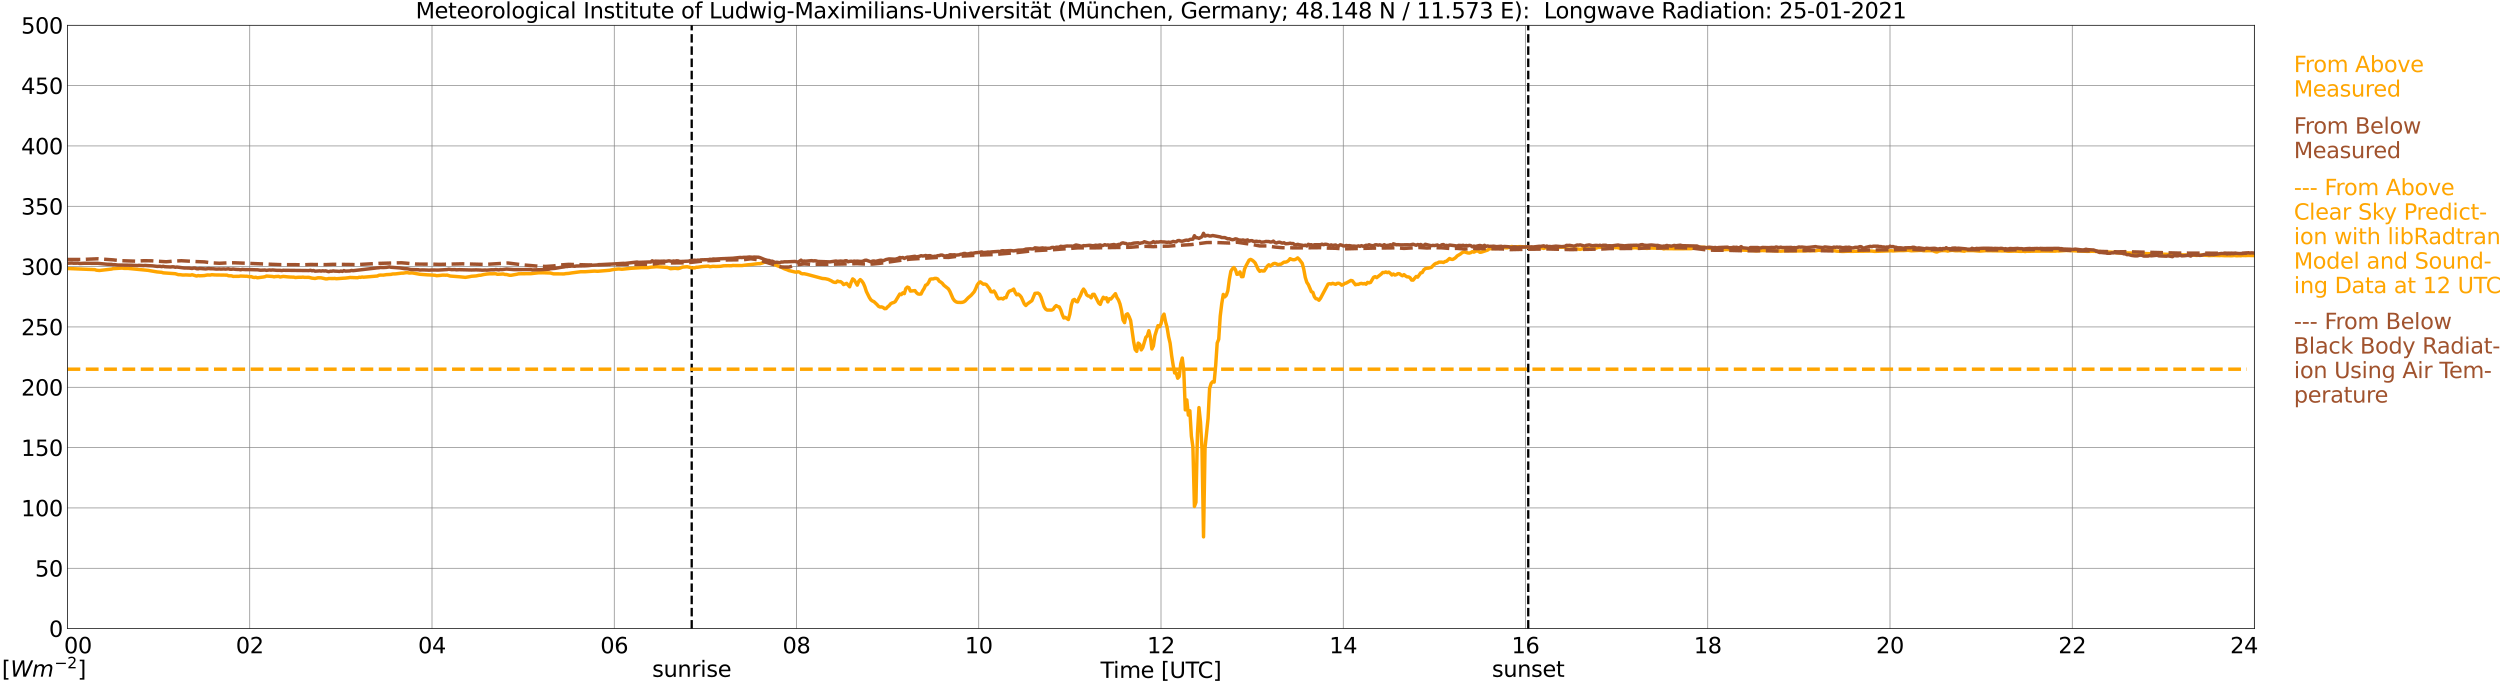 <?xml version="1.0" encoding="utf-8" standalone="no"?>
<!DOCTYPE svg PUBLIC "-//W3C//DTD SVG 1.1//EN"
  "http://www.w3.org/Graphics/SVG/1.1/DTD/svg11.dtd">
<svg xmlns:xlink="http://www.w3.org/1999/xlink" width="1085.4pt" height="296.64pt" viewBox="0 0 1085.4 296.64" xmlns="http://www.w3.org/2000/svg" version="1.1">
 <defs>
  <style type="text/css">*{stroke-linejoin: round; stroke-linecap: butt}</style>
 </defs>
 <g id="figure_1">
  <g id="patch_1">
   <path d="M 0 296.64 
L 1085.4 296.64 
L 1085.4 0 
L 0 0 
z
" style="fill: #ffffff"/>
  </g>
  <g id="axes_1">
   <g id="patch_2">
    <path d="M 29.306 272.909 
L 978.814 272.909 
L 978.814 10.976 
L 29.306 10.976 
z
" style="fill: #ffffff"/>
   </g>
   <g id="patch_3">
    <path d="M 978.814 272.909 
L 978.814 272.909 
L 978.814 10.976 
L 978.814 10.976 
z
" clip-path="url(#p5c79c4ae02)" style="fill: #d3d3d3; opacity: 0.25; stroke: #d3d3d3; stroke-linejoin: miter"/>
   </g>
   <g id="matplotlib.axis_1">
    <g id="xtick_1">
     <g id="line2d_1">
      <path d="M 29.306 272.909 
L 29.306 10.976 
" clip-path="url(#p5c79c4ae02)" style="fill: none; stroke: #808080; stroke-width: 0.3; stroke-linecap: square"/>
     </g>
     <g id="line2d_2"/>
     <g id="text_1">
      <!--    00 -->
      <g transform="translate(18.733 283.627) scale(0.095 -0.095)">
       <defs>
        <path id="DejaVuSans-20" transform="scale(0.016)"/>
        <path id="DejaVuSans-30" d="M 2034 4250 
Q 1547 4250 1301 3770 
Q 1056 3291 1056 2328 
Q 1056 1369 1301 889 
Q 1547 409 2034 409 
Q 2525 409 2770 889 
Q 3016 1369 3016 2328 
Q 3016 3291 2770 3770 
Q 2525 4250 2034 4250 
z
M 2034 4750 
Q 2819 4750 3233 4129 
Q 3647 3509 3647 2328 
Q 3647 1150 3233 529 
Q 2819 -91 2034 -91 
Q 1250 -91 836 529 
Q 422 1150 422 2328 
Q 422 3509 836 4129 
Q 1250 4750 2034 4750 
z
" transform="scale(0.016)"/>
       </defs>
       <use xlink:href="#DejaVuSans-20"/>
       <use xlink:href="#DejaVuSans-20" transform="translate(31.787 0)"/>
       <use xlink:href="#DejaVuSans-20" transform="translate(63.574 0)"/>
       <use xlink:href="#DejaVuSans-30" transform="translate(95.361 0)"/>
       <use xlink:href="#DejaVuSans-30" transform="translate(158.984 0)"/>
      </g>
     </g>
    </g>
    <g id="xtick_2">
     <g id="line2d_3">
      <path d="M 108.431 272.909 
L 108.431 10.976 
" clip-path="url(#p5c79c4ae02)" style="fill: none; stroke: #808080; stroke-width: 0.3; stroke-linecap: square"/>
     </g>
     <g id="line2d_4"/>
     <g id="text_2">
      <!-- 02 -->
      <g transform="translate(102.387 283.627) scale(0.095 -0.095)">
       <defs>
        <path id="DejaVuSans-32" d="M 1228 531 
L 3431 531 
L 3431 0 
L 469 0 
L 469 531 
Q 828 903 1448 1529 
Q 2069 2156 2228 2338 
Q 2531 2678 2651 2914 
Q 2772 3150 2772 3378 
Q 2772 3750 2511 3984 
Q 2250 4219 1831 4219 
Q 1534 4219 1204 4116 
Q 875 4013 500 3803 
L 500 4441 
Q 881 4594 1212 4672 
Q 1544 4750 1819 4750 
Q 2544 4750 2975 4387 
Q 3406 4025 3406 3419 
Q 3406 3131 3298 2873 
Q 3191 2616 2906 2266 
Q 2828 2175 2409 1742 
Q 1991 1309 1228 531 
z
" transform="scale(0.016)"/>
       </defs>
       <use xlink:href="#DejaVuSans-30"/>
       <use xlink:href="#DejaVuSans-32" transform="translate(63.623 0)"/>
      </g>
     </g>
    </g>
    <g id="xtick_3">
     <g id="line2d_5">
      <path d="M 187.557 272.909 
L 187.557 10.976 
" clip-path="url(#p5c79c4ae02)" style="fill: none; stroke: #808080; stroke-width: 0.3; stroke-linecap: square"/>
     </g>
     <g id="line2d_6"/>
     <g id="text_3">
      <!-- 04 -->
      <g transform="translate(181.513 283.627) scale(0.095 -0.095)">
       <defs>
        <path id="DejaVuSans-34" d="M 2419 4116 
L 825 1625 
L 2419 1625 
L 2419 4116 
z
M 2253 4666 
L 3047 4666 
L 3047 1625 
L 3713 1625 
L 3713 1100 
L 3047 1100 
L 3047 0 
L 2419 0 
L 2419 1100 
L 313 1100 
L 313 1709 
L 2253 4666 
z
" transform="scale(0.016)"/>
       </defs>
       <use xlink:href="#DejaVuSans-30"/>
       <use xlink:href="#DejaVuSans-34" transform="translate(63.623 0)"/>
      </g>
     </g>
    </g>
    <g id="xtick_4">
     <g id="line2d_7">
      <path d="M 266.683 272.909 
L 266.683 10.976 
" clip-path="url(#p5c79c4ae02)" style="fill: none; stroke: #808080; stroke-width: 0.3; stroke-linecap: square"/>
     </g>
     <g id="line2d_8"/>
     <g id="text_4">
      <!-- 06 -->
      <g transform="translate(260.638 283.627) scale(0.095 -0.095)">
       <defs>
        <path id="DejaVuSans-36" d="M 2113 2584 
Q 1688 2584 1439 2293 
Q 1191 2003 1191 1497 
Q 1191 994 1439 701 
Q 1688 409 2113 409 
Q 2538 409 2786 701 
Q 3034 994 3034 1497 
Q 3034 2003 2786 2293 
Q 2538 2584 2113 2584 
z
M 3366 4563 
L 3366 3988 
Q 3128 4100 2886 4159 
Q 2644 4219 2406 4219 
Q 1781 4219 1451 3797 
Q 1122 3375 1075 2522 
Q 1259 2794 1537 2939 
Q 1816 3084 2150 3084 
Q 2853 3084 3261 2657 
Q 3669 2231 3669 1497 
Q 3669 778 3244 343 
Q 2819 -91 2113 -91 
Q 1303 -91 875 529 
Q 447 1150 447 2328 
Q 447 3434 972 4092 
Q 1497 4750 2381 4750 
Q 2619 4750 2861 4703 
Q 3103 4656 3366 4563 
z
" transform="scale(0.016)"/>
       </defs>
       <use xlink:href="#DejaVuSans-30"/>
       <use xlink:href="#DejaVuSans-36" transform="translate(63.623 0)"/>
      </g>
     </g>
    </g>
    <g id="xtick_5">
     <g id="line2d_9">
      <path d="M 345.808 272.909 
L 345.808 10.976 
" clip-path="url(#p5c79c4ae02)" style="fill: none; stroke: #808080; stroke-width: 0.3; stroke-linecap: square"/>
     </g>
     <g id="line2d_10"/>
     <g id="text_5">
      <!-- 08 -->
      <g transform="translate(339.764 283.627) scale(0.095 -0.095)">
       <defs>
        <path id="DejaVuSans-38" d="M 2034 2216 
Q 1584 2216 1326 1975 
Q 1069 1734 1069 1313 
Q 1069 891 1326 650 
Q 1584 409 2034 409 
Q 2484 409 2743 651 
Q 3003 894 3003 1313 
Q 3003 1734 2745 1975 
Q 2488 2216 2034 2216 
z
M 1403 2484 
Q 997 2584 770 2862 
Q 544 3141 544 3541 
Q 544 4100 942 4425 
Q 1341 4750 2034 4750 
Q 2731 4750 3128 4425 
Q 3525 4100 3525 3541 
Q 3525 3141 3298 2862 
Q 3072 2584 2669 2484 
Q 3125 2378 3379 2068 
Q 3634 1759 3634 1313 
Q 3634 634 3220 271 
Q 2806 -91 2034 -91 
Q 1263 -91 848 271 
Q 434 634 434 1313 
Q 434 1759 690 2068 
Q 947 2378 1403 2484 
z
M 1172 3481 
Q 1172 3119 1398 2916 
Q 1625 2713 2034 2713 
Q 2441 2713 2670 2916 
Q 2900 3119 2900 3481 
Q 2900 3844 2670 4047 
Q 2441 4250 2034 4250 
Q 1625 4250 1398 4047 
Q 1172 3844 1172 3481 
z
" transform="scale(0.016)"/>
       </defs>
       <use xlink:href="#DejaVuSans-30"/>
       <use xlink:href="#DejaVuSans-38" transform="translate(63.623 0)"/>
      </g>
     </g>
    </g>
    <g id="xtick_6">
     <g id="line2d_11">
      <path d="M 424.934 272.909 
L 424.934 10.976 
" clip-path="url(#p5c79c4ae02)" style="fill: none; stroke: #808080; stroke-width: 0.3; stroke-linecap: square"/>
     </g>
     <g id="line2d_12"/>
     <g id="text_6">
      <!-- 10 -->
      <g transform="translate(418.89 283.627) scale(0.095 -0.095)">
       <defs>
        <path id="DejaVuSans-31" d="M 794 531 
L 1825 531 
L 1825 4091 
L 703 3866 
L 703 4441 
L 1819 4666 
L 2450 4666 
L 2450 531 
L 3481 531 
L 3481 0 
L 794 0 
L 794 531 
z
" transform="scale(0.016)"/>
       </defs>
       <use xlink:href="#DejaVuSans-31"/>
       <use xlink:href="#DejaVuSans-30" transform="translate(63.623 0)"/>
      </g>
     </g>
    </g>
    <g id="xtick_7">
     <g id="line2d_13">
      <path d="M 504.06 272.909 
L 504.06 10.976 
" clip-path="url(#p5c79c4ae02)" style="fill: none; stroke: #808080; stroke-width: 0.3; stroke-linecap: square"/>
     </g>
     <g id="line2d_14"/>
     <g id="text_7">
      <!-- 12 -->
      <g transform="translate(498.015 283.627) scale(0.095 -0.095)">
       <use xlink:href="#DejaVuSans-31"/>
       <use xlink:href="#DejaVuSans-32" transform="translate(63.623 0)"/>
      </g>
     </g>
    </g>
    <g id="xtick_8">
     <g id="line2d_15">
      <path d="M 583.185 272.909 
L 583.185 10.976 
" clip-path="url(#p5c79c4ae02)" style="fill: none; stroke: #808080; stroke-width: 0.3; stroke-linecap: square"/>
     </g>
     <g id="line2d_16"/>
     <g id="text_8">
      <!-- 14 -->
      <g transform="translate(577.141 283.627) scale(0.095 -0.095)">
       <use xlink:href="#DejaVuSans-31"/>
       <use xlink:href="#DejaVuSans-34" transform="translate(63.623 0)"/>
      </g>
     </g>
    </g>
    <g id="xtick_9">
     <g id="line2d_17">
      <path d="M 662.311 272.909 
L 662.311 10.976 
" clip-path="url(#p5c79c4ae02)" style="fill: none; stroke: #808080; stroke-width: 0.3; stroke-linecap: square"/>
     </g>
     <g id="line2d_18"/>
     <g id="text_9">
      <!-- 16 -->
      <g transform="translate(656.267 283.627) scale(0.095 -0.095)">
       <use xlink:href="#DejaVuSans-31"/>
       <use xlink:href="#DejaVuSans-36" transform="translate(63.623 0)"/>
      </g>
     </g>
    </g>
    <g id="xtick_10">
     <g id="line2d_19">
      <path d="M 741.437 272.909 
L 741.437 10.976 
" clip-path="url(#p5c79c4ae02)" style="fill: none; stroke: #808080; stroke-width: 0.3; stroke-linecap: square"/>
     </g>
     <g id="line2d_20"/>
     <g id="text_10">
      <!-- 18 -->
      <g transform="translate(735.392 283.627) scale(0.095 -0.095)">
       <use xlink:href="#DejaVuSans-31"/>
       <use xlink:href="#DejaVuSans-38" transform="translate(63.623 0)"/>
      </g>
     </g>
    </g>
    <g id="xtick_11">
     <g id="line2d_21">
      <path d="M 820.562 272.909 
L 820.562 10.976 
" clip-path="url(#p5c79c4ae02)" style="fill: none; stroke: #808080; stroke-width: 0.3; stroke-linecap: square"/>
     </g>
     <g id="line2d_22"/>
     <g id="text_11">
      <!-- 20 -->
      <g transform="translate(814.518 283.627) scale(0.095 -0.095)">
       <use xlink:href="#DejaVuSans-32"/>
       <use xlink:href="#DejaVuSans-30" transform="translate(63.623 0)"/>
      </g>
     </g>
    </g>
    <g id="xtick_12">
     <g id="line2d_23">
      <path d="M 899.688 272.909 
L 899.688 10.976 
" clip-path="url(#p5c79c4ae02)" style="fill: none; stroke: #808080; stroke-width: 0.3; stroke-linecap: square"/>
     </g>
     <g id="line2d_24"/>
     <g id="text_12">
      <!-- 22 -->
      <g transform="translate(893.644 283.627) scale(0.095 -0.095)">
       <use xlink:href="#DejaVuSans-32"/>
       <use xlink:href="#DejaVuSans-32" transform="translate(63.623 0)"/>
      </g>
     </g>
    </g>
    <g id="xtick_13">
     <g id="line2d_25">
      <path d="M 978.814 272.909 
L 978.814 10.976 
" clip-path="url(#p5c79c4ae02)" style="fill: none; stroke: #808080; stroke-width: 0.3; stroke-linecap: square"/>
     </g>
     <g id="line2d_26"/>
     <g id="text_13">
      <!-- 24    -->
      <g transform="translate(968.241 283.627) scale(0.095 -0.095)">
       <use xlink:href="#DejaVuSans-32"/>
       <use xlink:href="#DejaVuSans-34" transform="translate(63.623 0)"/>
       <use xlink:href="#DejaVuSans-20" transform="translate(127.246 0)"/>
       <use xlink:href="#DejaVuSans-20" transform="translate(159.033 0)"/>
       <use xlink:href="#DejaVuSans-20" transform="translate(190.82 0)"/>
      </g>
     </g>
    </g>
    <g id="text_14">
     <!-- Time [UTC] -->
     <g transform="translate(477.806 294.322) scale(0.095 -0.095)">
      <defs>
       <path id="DejaVuSans-54" d="M -19 4666 
L 3928 4666 
L 3928 4134 
L 2272 4134 
L 2272 0 
L 1638 0 
L 1638 4134 
L -19 4134 
L -19 4666 
z
" transform="scale(0.016)"/>
       <path id="DejaVuSans-69" d="M 603 3500 
L 1178 3500 
L 1178 0 
L 603 0 
L 603 3500 
z
M 603 4863 
L 1178 4863 
L 1178 4134 
L 603 4134 
L 603 4863 
z
" transform="scale(0.016)"/>
       <path id="DejaVuSans-6d" d="M 3328 2828 
Q 3544 3216 3844 3400 
Q 4144 3584 4550 3584 
Q 5097 3584 5394 3201 
Q 5691 2819 5691 2113 
L 5691 0 
L 5113 0 
L 5113 2094 
Q 5113 2597 4934 2840 
Q 4756 3084 4391 3084 
Q 3944 3084 3684 2787 
Q 3425 2491 3425 1978 
L 3425 0 
L 2847 0 
L 2847 2094 
Q 2847 2600 2669 2842 
Q 2491 3084 2119 3084 
Q 1678 3084 1418 2786 
Q 1159 2488 1159 1978 
L 1159 0 
L 581 0 
L 581 3500 
L 1159 3500 
L 1159 2956 
Q 1356 3278 1631 3431 
Q 1906 3584 2284 3584 
Q 2666 3584 2933 3390 
Q 3200 3197 3328 2828 
z
" transform="scale(0.016)"/>
       <path id="DejaVuSans-65" d="M 3597 1894 
L 3597 1613 
L 953 1613 
Q 991 1019 1311 708 
Q 1631 397 2203 397 
Q 2534 397 2845 478 
Q 3156 559 3463 722 
L 3463 178 
Q 3153 47 2828 -22 
Q 2503 -91 2169 -91 
Q 1331 -91 842 396 
Q 353 884 353 1716 
Q 353 2575 817 3079 
Q 1281 3584 2069 3584 
Q 2775 3584 3186 3129 
Q 3597 2675 3597 1894 
z
M 3022 2063 
Q 3016 2534 2758 2815 
Q 2500 3097 2075 3097 
Q 1594 3097 1305 2825 
Q 1016 2553 972 2059 
L 3022 2063 
z
" transform="scale(0.016)"/>
       <path id="DejaVuSans-5b" d="M 550 4863 
L 1875 4863 
L 1875 4416 
L 1125 4416 
L 1125 -397 
L 1875 -397 
L 1875 -844 
L 550 -844 
L 550 4863 
z
" transform="scale(0.016)"/>
       <path id="DejaVuSans-55" d="M 556 4666 
L 1191 4666 
L 1191 1831 
Q 1191 1081 1462 751 
Q 1734 422 2344 422 
Q 2950 422 3222 751 
Q 3494 1081 3494 1831 
L 3494 4666 
L 4128 4666 
L 4128 1753 
Q 4128 841 3676 375 
Q 3225 -91 2344 -91 
Q 1459 -91 1007 375 
Q 556 841 556 1753 
L 556 4666 
z
" transform="scale(0.016)"/>
       <path id="DejaVuSans-43" d="M 4122 4306 
L 4122 3641 
Q 3803 3938 3442 4084 
Q 3081 4231 2675 4231 
Q 1875 4231 1450 3742 
Q 1025 3253 1025 2328 
Q 1025 1406 1450 917 
Q 1875 428 2675 428 
Q 3081 428 3442 575 
Q 3803 722 4122 1019 
L 4122 359 
Q 3791 134 3420 21 
Q 3050 -91 2638 -91 
Q 1578 -91 968 557 
Q 359 1206 359 2328 
Q 359 3453 968 4101 
Q 1578 4750 2638 4750 
Q 3056 4750 3426 4639 
Q 3797 4528 4122 4306 
z
" transform="scale(0.016)"/>
       <path id="DejaVuSans-5d" d="M 1947 4863 
L 1947 -844 
L 622 -844 
L 622 -397 
L 1369 -397 
L 1369 4416 
L 622 4416 
L 622 4863 
L 1947 4863 
z
" transform="scale(0.016)"/>
      </defs>
      <use xlink:href="#DejaVuSans-54"/>
      <use xlink:href="#DejaVuSans-69" transform="translate(57.959 0)"/>
      <use xlink:href="#DejaVuSans-6d" transform="translate(85.742 0)"/>
      <use xlink:href="#DejaVuSans-65" transform="translate(183.154 0)"/>
      <use xlink:href="#DejaVuSans-20" transform="translate(244.678 0)"/>
      <use xlink:href="#DejaVuSans-5b" transform="translate(276.465 0)"/>
      <use xlink:href="#DejaVuSans-55" transform="translate(315.479 0)"/>
      <use xlink:href="#DejaVuSans-54" transform="translate(388.672 0)"/>
      <use xlink:href="#DejaVuSans-43" transform="translate(443.881 0)"/>
      <use xlink:href="#DejaVuSans-5d" transform="translate(513.705 0)"/>
     </g>
    </g>
   </g>
   <g id="matplotlib.axis_2">
    <g id="ytick_1">
     <g id="line2d_27">
      <path d="M 29.306 272.909 
L 978.814 272.909 
" clip-path="url(#p5c79c4ae02)" style="fill: none; stroke: #808080; stroke-width: 0.3; stroke-linecap: square"/>
     </g>
     <g id="line2d_28"/>
     <g id="text_15">
      <!-- 0 -->
      <g transform="translate(21.261 276.518) scale(0.095 -0.095)">
       <use xlink:href="#DejaVuSans-30"/>
      </g>
     </g>
    </g>
    <g id="ytick_2">
     <g id="line2d_29">
      <path d="M 29.306 246.715 
L 978.814 246.715 
" clip-path="url(#p5c79c4ae02)" style="fill: none; stroke: #808080; stroke-width: 0.3; stroke-linecap: square"/>
     </g>
     <g id="line2d_30"/>
     <g id="text_16">
      <!-- 50 -->
      <g transform="translate(15.217 250.325) scale(0.095 -0.095)">
       <defs>
        <path id="DejaVuSans-35" d="M 691 4666 
L 3169 4666 
L 3169 4134 
L 1269 4134 
L 1269 2991 
Q 1406 3038 1543 3061 
Q 1681 3084 1819 3084 
Q 2600 3084 3056 2656 
Q 3513 2228 3513 1497 
Q 3513 744 3044 326 
Q 2575 -91 1722 -91 
Q 1428 -91 1123 -41 
Q 819 9 494 109 
L 494 744 
Q 775 591 1075 516 
Q 1375 441 1709 441 
Q 2250 441 2565 725 
Q 2881 1009 2881 1497 
Q 2881 1984 2565 2268 
Q 2250 2553 1709 2553 
Q 1456 2553 1204 2497 
Q 953 2441 691 2322 
L 691 4666 
z
" transform="scale(0.016)"/>
       </defs>
       <use xlink:href="#DejaVuSans-35"/>
       <use xlink:href="#DejaVuSans-30" transform="translate(63.623 0)"/>
      </g>
     </g>
    </g>
    <g id="ytick_3">
     <g id="line2d_31">
      <path d="M 29.306 220.522 
L 978.814 220.522 
" clip-path="url(#p5c79c4ae02)" style="fill: none; stroke: #808080; stroke-width: 0.3; stroke-linecap: square"/>
     </g>
     <g id="line2d_32"/>
     <g id="text_17">
      <!-- 100 -->
      <g transform="translate(9.173 224.131) scale(0.095 -0.095)">
       <use xlink:href="#DejaVuSans-31"/>
       <use xlink:href="#DejaVuSans-30" transform="translate(63.623 0)"/>
       <use xlink:href="#DejaVuSans-30" transform="translate(127.246 0)"/>
      </g>
     </g>
    </g>
    <g id="ytick_4">
     <g id="line2d_33">
      <path d="M 29.306 194.329 
L 978.814 194.329 
" clip-path="url(#p5c79c4ae02)" style="fill: none; stroke: #808080; stroke-width: 0.3; stroke-linecap: square"/>
     </g>
     <g id="line2d_34"/>
     <g id="text_18">
      <!-- 150 -->
      <g transform="translate(9.173 197.938) scale(0.095 -0.095)">
       <use xlink:href="#DejaVuSans-31"/>
       <use xlink:href="#DejaVuSans-35" transform="translate(63.623 0)"/>
       <use xlink:href="#DejaVuSans-30" transform="translate(127.246 0)"/>
      </g>
     </g>
    </g>
    <g id="ytick_5">
     <g id="line2d_35">
      <path d="M 29.306 168.136 
L 978.814 168.136 
" clip-path="url(#p5c79c4ae02)" style="fill: none; stroke: #808080; stroke-width: 0.3; stroke-linecap: square"/>
     </g>
     <g id="line2d_36"/>
     <g id="text_19">
      <!-- 200 -->
      <g transform="translate(9.173 171.745) scale(0.095 -0.095)">
       <use xlink:href="#DejaVuSans-32"/>
       <use xlink:href="#DejaVuSans-30" transform="translate(63.623 0)"/>
       <use xlink:href="#DejaVuSans-30" transform="translate(127.246 0)"/>
      </g>
     </g>
    </g>
    <g id="ytick_6">
     <g id="line2d_37">
      <path d="M 29.306 141.942 
L 978.814 141.942 
" clip-path="url(#p5c79c4ae02)" style="fill: none; stroke: #808080; stroke-width: 0.3; stroke-linecap: square"/>
     </g>
     <g id="line2d_38"/>
     <g id="text_20">
      <!-- 250 -->
      <g transform="translate(9.173 145.551) scale(0.095 -0.095)">
       <use xlink:href="#DejaVuSans-32"/>
       <use xlink:href="#DejaVuSans-35" transform="translate(63.623 0)"/>
       <use xlink:href="#DejaVuSans-30" transform="translate(127.246 0)"/>
      </g>
     </g>
    </g>
    <g id="ytick_7">
     <g id="line2d_39">
      <path d="M 29.306 115.749 
L 978.814 115.749 
" clip-path="url(#p5c79c4ae02)" style="fill: none; stroke: #808080; stroke-width: 0.3; stroke-linecap: square"/>
     </g>
     <g id="line2d_40"/>
     <g id="text_21">
      <!-- 300 -->
      <g transform="translate(9.173 119.358) scale(0.095 -0.095)">
       <defs>
        <path id="DejaVuSans-33" d="M 2597 2516 
Q 3050 2419 3304 2112 
Q 3559 1806 3559 1356 
Q 3559 666 3084 287 
Q 2609 -91 1734 -91 
Q 1441 -91 1130 -33 
Q 819 25 488 141 
L 488 750 
Q 750 597 1062 519 
Q 1375 441 1716 441 
Q 2309 441 2620 675 
Q 2931 909 2931 1356 
Q 2931 1769 2642 2001 
Q 2353 2234 1838 2234 
L 1294 2234 
L 1294 2753 
L 1863 2753 
Q 2328 2753 2575 2939 
Q 2822 3125 2822 3475 
Q 2822 3834 2567 4026 
Q 2313 4219 1838 4219 
Q 1578 4219 1281 4162 
Q 984 4106 628 3988 
L 628 4550 
Q 988 4650 1302 4700 
Q 1616 4750 1894 4750 
Q 2613 4750 3031 4423 
Q 3450 4097 3450 3541 
Q 3450 3153 3228 2886 
Q 3006 2619 2597 2516 
z
" transform="scale(0.016)"/>
       </defs>
       <use xlink:href="#DejaVuSans-33"/>
       <use xlink:href="#DejaVuSans-30" transform="translate(63.623 0)"/>
       <use xlink:href="#DejaVuSans-30" transform="translate(127.246 0)"/>
      </g>
     </g>
    </g>
    <g id="ytick_8">
     <g id="line2d_41">
      <path d="M 29.306 89.556 
L 978.814 89.556 
" clip-path="url(#p5c79c4ae02)" style="fill: none; stroke: #808080; stroke-width: 0.3; stroke-linecap: square"/>
     </g>
     <g id="line2d_42"/>
     <g id="text_22">
      <!-- 350 -->
      <g transform="translate(9.173 93.165) scale(0.095 -0.095)">
       <use xlink:href="#DejaVuSans-33"/>
       <use xlink:href="#DejaVuSans-35" transform="translate(63.623 0)"/>
       <use xlink:href="#DejaVuSans-30" transform="translate(127.246 0)"/>
      </g>
     </g>
    </g>
    <g id="ytick_9">
     <g id="line2d_43">
      <path d="M 29.306 63.362 
L 978.814 63.362 
" clip-path="url(#p5c79c4ae02)" style="fill: none; stroke: #808080; stroke-width: 0.3; stroke-linecap: square"/>
     </g>
     <g id="line2d_44"/>
     <g id="text_23">
      <!-- 400 -->
      <g transform="translate(9.173 66.972) scale(0.095 -0.095)">
       <use xlink:href="#DejaVuSans-34"/>
       <use xlink:href="#DejaVuSans-30" transform="translate(63.623 0)"/>
       <use xlink:href="#DejaVuSans-30" transform="translate(127.246 0)"/>
      </g>
     </g>
    </g>
    <g id="ytick_10">
     <g id="line2d_45">
      <path d="M 29.306 37.169 
L 978.814 37.169 
" clip-path="url(#p5c79c4ae02)" style="fill: none; stroke: #808080; stroke-width: 0.3; stroke-linecap: square"/>
     </g>
     <g id="line2d_46"/>
     <g id="text_24">
      <!-- 450 -->
      <g transform="translate(9.173 40.778) scale(0.095 -0.095)">
       <use xlink:href="#DejaVuSans-34"/>
       <use xlink:href="#DejaVuSans-35" transform="translate(63.623 0)"/>
       <use xlink:href="#DejaVuSans-30" transform="translate(127.246 0)"/>
      </g>
     </g>
    </g>
    <g id="ytick_11">
     <g id="line2d_47">
      <path d="M 29.306 10.976 
L 978.814 10.976 
" clip-path="url(#p5c79c4ae02)" style="fill: none; stroke: #808080; stroke-width: 0.3; stroke-linecap: square"/>
     </g>
     <g id="line2d_48"/>
     <g id="text_25">
      <!-- 500 -->
      <g transform="translate(9.173 14.585) scale(0.095 -0.095)">
       <use xlink:href="#DejaVuSans-35"/>
       <use xlink:href="#DejaVuSans-30" transform="translate(63.623 0)"/>
       <use xlink:href="#DejaVuSans-30" transform="translate(127.246 0)"/>
      </g>
     </g>
    </g>
   </g>
   <g id="line2d_49">
    <path d="M 300.311 272.909 
L 300.311 10.976 
" clip-path="url(#p5c79c4ae02)" style="fill: none; stroke-dasharray: 3.7,1.6; stroke-dashoffset: 0; stroke: #000000"/>
   </g>
   <g id="line2d_50">
    <path d="M 663.498 272.909 
L 663.498 10.976 
" clip-path="url(#p5c79c4ae02)" style="fill: none; stroke-dasharray: 3.7,1.6; stroke-dashoffset: 0; stroke: #000000"/>
   </g>
   <g id="line2d_51">
    <path d="M 29.306 116.571 
L 41.175 117.064 
L 41.834 117.305 
L 43.153 117.436 
L 45.79 117.132 
L 48.428 116.818 
L 49.087 116.64 
L 53.043 116.388 
L 53.703 116.514 
L 55.681 116.54 
L 63.594 117.315 
L 64.253 117.373 
L 65.572 117.614 
L 68.209 118.059 
L 70.187 118.237 
L 70.847 118.457 
L 76.122 118.84 
L 77.441 119.254 
L 78.1 119.238 
L 79.419 119.411 
L 80.737 119.364 
L 82.056 119.432 
L 82.716 119.468 
L 83.375 119.275 
L 85.353 119.846 
L 86.013 119.636 
L 86.672 119.736 
L 88.65 119.646 
L 89.969 119.395 
L 91.288 119.416 
L 91.947 119.264 
L 93.266 119.374 
L 98.541 119.453 
L 99.2 119.725 
L 100.519 119.757 
L 101.178 119.992 
L 103.156 119.977 
L 103.816 119.966 
L 104.475 119.835 
L 106.453 119.935 
L 107.113 119.924 
L 108.431 120.155 
L 109.091 120.087 
L 109.75 120.375 
L 110.41 120.474 
L 111.069 120.369 
L 111.728 120.605 
L 114.366 120.259 
L 115.025 120.134 
L 115.685 119.851 
L 118.322 120.039 
L 118.982 120.197 
L 119.641 120.071 
L 120.96 119.992 
L 121.619 120.27 
L 122.938 120.018 
L 124.916 120.207 
L 126.235 120.296 
L 127.553 120.322 
L 128.213 120.49 
L 129.532 120.375 
L 130.85 120.39 
L 131.51 120.307 
L 132.169 120.422 
L 134.147 120.417 
L 135.466 120.757 
L 136.785 120.899 
L 138.104 120.589 
L 139.422 120.626 
L 140.741 120.925 
L 141.4 121.077 
L 142.06 121.066 
L 142.719 120.909 
L 144.697 120.925 
L 145.357 120.899 
L 146.016 121.009 
L 148.654 120.815 
L 149.972 120.741 
L 151.291 120.579 
L 151.951 120.464 
L 155.247 120.579 
L 155.907 120.369 
L 156.566 120.406 
L 157.226 120.265 
L 157.885 120.348 
L 163.819 119.84 
L 164.479 119.526 
L 165.138 119.432 
L 166.457 119.442 
L 167.776 119.233 
L 169.754 119.128 
L 170.413 118.955 
L 171.732 118.913 
L 174.37 118.583 
L 175.029 118.588 
L 176.348 118.379 
L 177.007 118.384 
L 177.666 118.541 
L 178.985 118.489 
L 182.282 119.081 
L 185.579 119.327 
L 186.898 119.385 
L 188.876 119.516 
L 189.535 119.694 
L 190.854 119.589 
L 192.173 119.437 
L 193.492 119.479 
L 194.151 119.437 
L 195.47 119.846 
L 199.426 120.155 
L 202.063 120.422 
L 204.042 120.087 
L 204.701 119.945 
L 206.02 119.846 
L 206.679 119.798 
L 207.998 119.531 
L 208.657 119.5 
L 209.976 119.201 
L 211.295 118.986 
L 212.614 118.871 
L 215.251 118.855 
L 215.91 119.091 
L 218.548 118.95 
L 219.207 119.154 
L 219.867 119.159 
L 221.186 119.5 
L 221.845 119.521 
L 224.482 119.049 
L 225.142 118.871 
L 227.779 118.835 
L 230.417 118.819 
L 233.714 118.452 
L 235.692 118.426 
L 238.989 118.541 
L 240.308 118.903 
L 244.923 118.924 
L 245.583 118.793 
L 246.901 118.698 
L 248.22 118.484 
L 252.176 117.97 
L 254.155 117.97 
L 258.111 117.698 
L 259.43 117.787 
L 264.705 117.341 
L 266.023 117.069 
L 267.342 116.886 
L 268.661 116.77 
L 269.98 116.896 
L 273.936 116.488 
L 278.552 116.21 
L 281.189 116.226 
L 282.508 115.995 
L 285.145 115.791 
L 289.761 116.11 
L 290.42 116.32 
L 291.08 116.66 
L 293.058 116.488 
L 294.377 116.629 
L 295.036 116.472 
L 296.355 115.964 
L 298.333 115.807 
L 299.652 116.095 
L 300.311 116.289 
L 301.63 116.315 
L 302.289 116.037 
L 302.949 116.032 
L 304.927 115.717 
L 307.564 115.529 
L 308.224 115.817 
L 309.543 115.613 
L 310.861 115.686 
L 312.839 115.613 
L 314.158 115.393 
L 316.136 115.351 
L 317.455 115.387 
L 318.114 115.262 
L 322.071 115.298 
L 324.708 114.958 
L 326.027 114.853 
L 327.346 114.696 
L 329.324 114.46 
L 329.983 114.481 
L 331.302 114.057 
L 331.961 113.805 
L 333.28 113.784 
L 335.258 114.481 
L 335.918 114.858 
L 336.577 114.879 
L 337.236 115.272 
L 339.215 116.027 
L 340.533 116.697 
L 341.852 117.163 
L 342.512 117.462 
L 345.149 118.096 
L 345.808 118.174 
L 346.468 117.981 
L 347.127 118.148 
L 347.787 118.709 
L 348.446 118.882 
L 349.105 118.84 
L 350.424 119.123 
L 357.018 120.899 
L 358.337 121.009 
L 359.655 121.323 
L 360.974 121.946 
L 361.634 122.36 
L 362.293 122.591 
L 362.952 122.627 
L 363.612 122.009 
L 364.271 122.292 
L 364.93 122.261 
L 365.59 122.737 
L 366.249 123.56 
L 367.568 123.025 
L 368.887 124.513 
L 369.546 122.585 
L 370.206 121.092 
L 370.865 121.559 
L 372.184 123.79 
L 372.843 122.098 
L 373.502 121.391 
L 374.162 122.014 
L 374.821 122.973 
L 375.481 124.492 
L 376.14 126.551 
L 377.459 129.212 
L 378.118 130.197 
L 378.777 130.674 
L 379.437 130.972 
L 380.756 132.214 
L 381.415 132.979 
L 382.074 133.298 
L 382.734 133.246 
L 383.393 133.498 
L 384.053 134.016 
L 384.712 133.959 
L 385.371 133.23 
L 386.031 132.706 
L 386.69 131.874 
L 387.349 131.517 
L 388.009 131.334 
L 388.668 130.946 
L 390.646 127.656 
L 391.306 127.918 
L 391.965 127.133 
L 392.624 127.484 
L 393.284 125.268 
L 393.943 124.649 
L 394.603 124.906 
L 395.262 126.378 
L 397.24 126.169 
L 397.899 127.08 
L 398.559 127.62 
L 399.218 127.709 
L 399.878 127.641 
L 400.537 126.294 
L 401.196 125.262 
L 401.856 123.832 
L 402.515 123.56 
L 403.175 122.612 
L 403.834 121.229 
L 404.493 121.087 
L 405.153 121.092 
L 405.812 120.867 
L 406.471 120.867 
L 407.131 121.134 
L 407.79 122.093 
L 408.45 122.475 
L 409.109 122.994 
L 409.768 123.832 
L 411.746 125.404 
L 412.406 126.52 
L 413.725 129.61 
L 414.384 130.517 
L 415.043 131.025 
L 415.703 131.266 
L 417.022 131.313 
L 417.681 131.282 
L 418.34 131.098 
L 419 130.705 
L 420.318 129.307 
L 421.637 128.191 
L 422.956 126.682 
L 423.615 125.346 
L 424.275 123.743 
L 424.934 122.842 
L 425.593 122.381 
L 426.912 123.392 
L 427.572 123.324 
L 428.231 123.57 
L 429.55 125.289 
L 430.209 126.645 
L 430.869 126.734 
L 431.528 126.326 
L 432.187 127.29 
L 432.847 128.783 
L 433.506 129.715 
L 434.825 129.532 
L 435.484 129.825 
L 436.144 129.218 
L 436.803 129.233 
L 437.462 127.494 
L 438.122 126.457 
L 439.44 125.97 
L 440.1 125.509 
L 440.759 127.002 
L 441.419 128.007 
L 442.078 127.683 
L 442.737 128.212 
L 443.397 129.018 
L 444.716 131.947 
L 445.375 132.644 
L 446.034 131.957 
L 448.012 130.538 
L 449.331 127.379 
L 450.65 127.243 
L 451.309 127.704 
L 451.969 129.039 
L 453.287 133.126 
L 453.947 134.168 
L 454.606 134.613 
L 455.925 134.608 
L 456.584 134.619 
L 457.244 134.33 
L 457.903 133.298 
L 458.563 132.675 
L 459.222 133.094 
L 459.881 133.272 
L 460.541 134.556 
L 461.2 136.588 
L 461.859 138.05 
L 462.519 137.798 
L 463.838 138.726 
L 464.497 136.337 
L 465.156 132.382 
L 465.816 130.328 
L 466.475 129.998 
L 467.134 130.847 
L 467.794 131.056 
L 468.453 129.495 
L 469.113 128.254 
L 469.772 126.562 
L 470.431 125.509 
L 471.091 126.41 
L 471.75 127.992 
L 472.409 128.489 
L 473.069 128.599 
L 473.728 129.296 
L 474.388 127.814 
L 475.047 127.766 
L 477.025 131.601 
L 477.685 132.141 
L 478.344 130.391 
L 479.003 129.055 
L 479.663 129.679 
L 480.322 129.275 
L 480.981 131.072 
L 481.641 129.699 
L 482.3 129.825 
L 484.278 127.51 
L 484.938 129.228 
L 485.597 130.234 
L 486.256 131.973 
L 486.916 134.786 
L 487.575 138.935 
L 488.235 140.062 
L 488.894 136.63 
L 489.553 136.248 
L 490.213 137.479 
L 490.872 139.155 
L 492.191 148.402 
L 492.85 151.754 
L 493.51 152.545 
L 494.169 148.962 
L 494.828 149.496 
L 495.488 151.906 
L 496.147 150.879 
L 497.466 146.458 
L 498.125 145.829 
L 498.785 143.592 
L 499.444 146.285 
L 500.103 151.498 
L 500.763 150.177 
L 501.422 145.683 
L 502.741 141.387 
L 503.4 141.864 
L 504.06 140.622 
L 504.719 137.495 
L 505.379 136.379 
L 506.038 139.726 
L 506.697 142.105 
L 507.357 146.154 
L 508.016 148.999 
L 508.675 154.353 
L 509.335 158.57 
L 509.994 161.933 
L 510.654 161.849 
L 511.313 164.201 
L 511.972 163.473 
L 512.632 157.973 
L 513.291 155.453 
L 513.95 160.901 
L 514.61 177.948 
L 515.269 173.641 
L 515.929 180.216 
L 516.588 178.34 
L 517.247 189.342 
L 517.907 193.967 
L 518.566 219.878 
L 519.226 218.06 
L 519.885 188.189 
L 520.544 176.968 
L 521.204 183.228 
L 521.863 195.073 
L 522.522 233.079 
L 523.182 194.402 
L 524.501 181.63 
L 525.16 168.628 
L 525.819 166.464 
L 526.479 165.726 
L 527.138 165.893 
L 527.797 158.722 
L 528.457 148.92 
L 529.116 147.296 
L 529.776 137.264 
L 530.435 131.821 
L 531.094 127.829 
L 531.754 128.893 
L 532.413 128.196 
L 533.073 126.231 
L 533.732 121.349 
L 534.391 117.766 
L 535.051 116.708 
L 535.71 116.152 
L 536.369 117.064 
L 537.029 119.112 
L 537.688 118.965 
L 538.348 118.054 
L 539.007 120.128 
L 539.666 120.092 
L 540.326 116.865 
L 540.985 115.382 
L 542.304 112.936 
L 542.963 112.616 
L 543.623 112.946 
L 544.282 113.47 
L 544.941 114.162 
L 546.26 116.97 
L 546.919 117.802 
L 547.579 117.488 
L 548.238 117.666 
L 548.898 117.619 
L 550.216 115.555 
L 550.876 114.958 
L 551.535 115.518 
L 552.854 114.46 
L 553.513 114.35 
L 554.173 114.555 
L 554.832 114.953 
L 555.491 114.754 
L 556.151 114.706 
L 557.47 113.805 
L 558.129 113.816 
L 558.788 113.596 
L 559.448 113.13 
L 560.107 112.307 
L 560.766 112.606 
L 561.426 112.773 
L 562.085 112.752 
L 562.745 112.449 
L 563.404 111.972 
L 564.063 112.606 
L 565.382 114.34 
L 566.042 116.854 
L 566.701 120.453 
L 567.36 122.564 
L 568.02 123.549 
L 569.338 126.64 
L 569.998 126.939 
L 570.657 128.861 
L 571.317 129.679 
L 571.976 129.799 
L 572.635 130.354 
L 573.295 129.521 
L 576.592 123.345 
L 577.251 123.156 
L 577.91 123.319 
L 578.57 123.01 
L 579.889 123.445 
L 580.548 123.041 
L 581.207 122.963 
L 581.867 123.261 
L 582.526 123.811 
L 583.185 123.544 
L 583.845 123.041 
L 584.504 122.889 
L 586.482 121.763 
L 587.142 121.91 
L 588.46 123.623 
L 589.12 123.434 
L 589.779 123.46 
L 590.439 123.151 
L 591.098 123.025 
L 591.757 123.256 
L 592.417 123.088 
L 593.076 123.403 
L 593.736 122.606 
L 594.395 122.816 
L 595.054 122.601 
L 596.373 120.38 
L 597.032 120.118 
L 597.692 120.537 
L 599.67 118.976 
L 600.329 118.295 
L 600.989 118.347 
L 601.648 118.07 
L 602.307 118.368 
L 602.967 118.148 
L 603.626 118.672 
L 604.286 119.39 
L 604.945 118.965 
L 605.604 119.421 
L 606.264 119.227 
L 606.923 118.787 
L 607.582 118.84 
L 608.242 119.369 
L 608.901 119.73 
L 609.561 119.238 
L 610.22 119.798 
L 610.879 120.202 
L 611.539 120.223 
L 612.198 120.558 
L 612.858 121.59 
L 613.517 121.616 
L 614.836 120.039 
L 615.495 120.322 
L 616.814 118.468 
L 617.473 118.332 
L 618.133 117.174 
L 618.792 116.634 
L 619.451 116.456 
L 620.111 116.425 
L 621.429 116.089 
L 622.748 114.754 
L 623.408 114.345 
L 624.067 114.204 
L 624.726 113.8 
L 626.045 113.816 
L 626.705 113.957 
L 627.364 113.554 
L 628.023 113.407 
L 629.342 112.229 
L 630.001 112.564 
L 630.661 112.642 
L 631.32 112.307 
L 631.98 111.841 
L 632.639 111.118 
L 633.958 110.353 
L 634.617 109.819 
L 635.276 109.436 
L 635.936 109.41 
L 637.255 109.814 
L 637.914 109.876 
L 638.573 109.667 
L 639.233 109.253 
L 639.892 109.463 
L 641.211 108.855 
L 641.87 109.112 
L 642.53 109.541 
L 643.189 109.457 
L 645.827 108.598 
L 646.486 108.106 
L 647.145 107.933 
L 650.442 107.791 
L 651.102 107.776 
L 653.08 107.409 
L 653.739 107.603 
L 654.399 107.587 
L 656.377 107 
L 657.036 107.215 
L 657.695 107.268 
L 658.355 107.131 
L 660.333 107.068 
L 660.992 107.236 
L 661.652 107.126 
L 662.97 107.241 
L 664.289 107.383 
L 665.608 107.556 
L 666.927 107.283 
L 667.586 107.708 
L 669.564 107.619 
L 670.224 107.87 
L 670.883 107.587 
L 672.861 107.456 
L 674.18 107.199 
L 675.499 107.357 
L 676.158 107.262 
L 676.817 107.388 
L 678.796 107.304 
L 679.455 107.529 
L 680.114 107.97 
L 680.774 108.179 
L 682.092 108.148 
L 682.752 108.19 
L 684.071 108.001 
L 686.049 108.258 
L 687.368 107.922 
L 688.027 107.87 
L 688.686 107.975 
L 689.346 107.76 
L 690.005 108.127 
L 690.664 107.964 
L 691.324 107.66 
L 691.983 107.571 
L 692.643 107.807 
L 693.961 107.393 
L 694.621 107.425 
L 695.28 107.32 
L 695.939 107.404 
L 696.599 107.812 
L 697.258 107.849 
L 698.577 107.561 
L 699.896 107.21 
L 700.555 107.262 
L 701.215 107.556 
L 701.874 107.493 
L 703.852 107.818 
L 705.83 107.414 
L 707.149 107.509 
L 709.127 107.619 
L 709.786 107.54 
L 711.105 107.666 
L 711.765 107.587 
L 715.062 107.844 
L 716.38 107.681 
L 721.655 107.828 
L 722.315 108.069 
L 722.974 107.943 
L 728.249 108.001 
L 734.184 107.959 
L 737.48 107.467 
L 738.799 107.357 
L 740.118 107.409 
L 740.777 107.482 
L 742.096 107.86 
L 746.052 108.09 
L 746.712 108.399 
L 751.327 108.321 
L 751.987 108.467 
L 753.306 108.478 
L 761.218 108.766 
L 762.537 108.933 
L 763.856 108.797 
L 765.174 108.787 
L 768.471 108.808 
L 771.109 108.897 
L 773.087 109.059 
L 775.065 108.923 
L 783.637 108.949 
L 784.956 108.813 
L 785.615 108.892 
L 787.593 108.839 
L 788.253 108.871 
L 789.572 108.651 
L 790.231 108.698 
L 791.55 108.593 
L 794.187 108.687 
L 794.847 108.598 
L 797.484 109.049 
L 800.122 109.174 
L 802.1 109.091 
L 804.078 109.122 
L 805.397 109.101 
L 812.65 109.007 
L 813.969 109.143 
L 821.222 108.881 
L 821.881 108.954 
L 824.519 108.802 
L 826.497 108.802 
L 828.475 108.677 
L 829.794 108.892 
L 833.75 108.713 
L 834.409 108.729 
L 835.069 108.86 
L 839.025 108.829 
L 840.344 109.316 
L 841.003 109.421 
L 841.663 109.049 
L 842.981 108.787 
L 844.959 108.829 
L 845.619 109.033 
L 846.278 108.829 
L 847.597 108.671 
L 848.916 108.86 
L 850.894 108.839 
L 852.872 109.075 
L 853.531 108.797 
L 856.828 108.813 
L 859.466 109.028 
L 862.103 108.839 
L 870.675 108.96 
L 871.994 109.106 
L 874.632 109.007 
L 877.269 109.132 
L 878.588 109.085 
L 879.247 109.216 
L 879.907 109.075 
L 881.225 109.091 
L 883.204 109.043 
L 889.138 108.996 
L 890.457 109.043 
L 891.775 109.028 
L 892.435 109.028 
L 893.094 108.912 
L 893.754 108.975 
L 897.051 108.75 
L 898.369 108.782 
L 899.688 108.85 
L 906.282 109.138 
L 908.26 109.096 
L 909.579 109.132 
L 914.854 109.368 
L 918.151 109.562 
L 918.81 109.761 
L 920.129 109.798 
L 923.426 109.814 
L 924.745 109.845 
L 947.823 110.662 
L 951.779 110.767 
L 953.757 110.893 
L 955.735 110.772 
L 958.373 110.872 
L 959.032 110.956 
L 961.01 110.893 
L 963.648 110.971 
L 964.307 110.908 
L 965.626 110.992 
L 966.945 110.997 
L 968.923 111.034 
L 970.242 110.914 
L 970.901 111.045 
L 972.22 111.003 
L 972.879 111.039 
L 973.539 110.919 
L 974.857 110.966 
L 976.176 110.908 
L 978.154 110.956 
L 978.154 110.956 
" clip-path="url(#p5c79c4ae02)" style="fill: none; stroke: #ffa500; stroke-width: 1.5; stroke-linecap: square"/>
   </g>
   <g id="line2d_52">
    <path d="M 29.306 114.289 
L 31.284 114.19 
L 31.943 114.289 
L 33.921 114.245 
L 34.581 114.393 
L 36.559 114.3 
L 42.493 114.336 
L 46.45 114.715 
L 48.428 114.773 
L 49.087 114.903 
L 49.747 114.885 
L 51.065 115.064 
L 57 115.141 
L 59.637 115.291 
L 60.297 115.191 
L 62.275 115.318 
L 62.934 115.243 
L 64.912 115.363 
L 66.231 115.421 
L 68.209 115.662 
L 69.528 115.621 
L 70.187 115.78 
L 70.847 115.599 
L 71.506 115.795 
L 74.144 115.916 
L 74.803 115.815 
L 75.462 115.863 
L 76.122 116.04 
L 76.781 115.94 
L 80.078 116.364 
L 82.056 116.379 
L 83.375 116.564 
L 84.034 116.396 
L 84.694 116.394 
L 85.353 116.665 
L 86.013 116.702 
L 86.672 116.536 
L 89.309 116.765 
L 90.628 116.568 
L 91.288 116.678 
L 92.606 116.69 
L 93.925 116.831 
L 95.244 116.768 
L 95.903 116.843 
L 97.222 116.767 
L 97.881 116.852 
L 99.2 116.701 
L 99.86 116.897 
L 100.519 116.921 
L 101.178 116.809 
L 102.497 116.963 
L 103.816 117.01 
L 104.475 117.147 
L 105.135 116.961 
L 106.453 117.045 
L 108.431 117.04 
L 111.069 117.128 
L 111.728 117.12 
L 113.047 117.319 
L 114.366 117.268 
L 115.025 117.227 
L 115.685 117.377 
L 117.003 117.205 
L 117.663 117.29 
L 118.322 117.202 
L 120.3 117.378 
L 121.619 117.365 
L 122.278 117.483 
L 122.938 117.347 
L 134.147 117.479 
L 134.807 117.335 
L 135.466 117.586 
L 136.125 117.436 
L 136.785 117.737 
L 138.763 117.596 
L 139.422 117.701 
L 140.082 117.563 
L 140.741 117.654 
L 141.4 117.591 
L 142.719 117.966 
L 143.379 117.733 
L 144.038 117.763 
L 144.697 117.605 
L 145.357 117.716 
L 146.676 117.771 
L 147.335 117.857 
L 147.994 117.662 
L 148.654 117.83 
L 149.313 117.486 
L 149.972 117.709 
L 151.951 117.618 
L 152.61 117.414 
L 153.269 117.525 
L 163.819 116.3 
L 164.479 116.271 
L 165.138 116.127 
L 166.457 116.167 
L 167.776 116.085 
L 169.094 115.878 
L 169.754 116.04 
L 173.71 116.337 
L 175.688 116.641 
L 177.007 116.702 
L 178.326 117.009 
L 181.623 117.105 
L 182.282 117.234 
L 183.601 117.175 
L 185.579 117.253 
L 186.238 117.295 
L 187.557 117.207 
L 190.195 117.255 
L 192.173 117.148 
L 194.151 117.029 
L 194.81 116.873 
L 196.129 117.075 
L 197.448 117.03 
L 198.107 117.145 
L 199.426 117.082 
L 204.701 117.218 
L 206.679 117.168 
L 208.657 117.235 
L 209.317 117.3 
L 210.635 117.229 
L 211.295 117.292 
L 213.273 117.135 
L 214.592 117.135 
L 215.251 117.012 
L 216.57 117.172 
L 217.229 117.018 
L 217.889 117.066 
L 219.867 116.81 
L 223.164 117.054 
L 230.417 117.02 
L 231.076 117.198 
L 235.033 117.069 
L 238.329 116.876 
L 238.989 116.66 
L 240.967 116.515 
L 243.604 116.057 
L 244.923 115.879 
L 245.583 115.727 
L 246.242 115.734 
L 246.901 115.588 
L 247.561 115.601 
L 248.22 115.5 
L 249.539 115.612 
L 250.198 115.496 
L 254.155 115.415 
L 255.473 115.329 
L 256.792 115.184 
L 270.639 114.326 
L 271.298 114.376 
L 276.573 113.76 
L 277.233 113.908 
L 281.849 113.733 
L 282.508 113.77 
L 283.167 113.217 
L 283.827 113.544 
L 284.486 113.372 
L 286.464 113.428 
L 288.442 113.366 
L 289.102 113.471 
L 290.42 113.23 
L 291.739 113.508 
L 292.399 113.287 
L 293.058 113.411 
L 293.717 113.232 
L 294.377 113.257 
L 295.036 113.517 
L 296.355 113.495 
L 298.992 113.374 
L 299.652 113.158 
L 301.63 112.963 
L 302.289 113.069 
L 302.949 112.927 
L 303.608 113.002 
L 304.267 112.817 
L 307.564 112.727 
L 308.224 112.554 
L 308.883 112.647 
L 309.543 112.456 
L 310.861 112.463 
L 312.839 112.341 
L 318.114 112.117 
L 321.411 111.762 
L 322.071 111.831 
L 322.73 111.733 
L 324.049 111.716 
L 325.368 111.569 
L 326.686 111.7 
L 327.346 111.608 
L 329.324 111.677 
L 329.983 111.856 
L 331.961 112.676 
L 333.28 113.057 
L 333.94 113.087 
L 334.599 113.412 
L 335.258 113.374 
L 336.577 113.97 
L 337.236 113.845 
L 338.555 114.075 
L 339.215 113.751 
L 339.874 113.774 
L 340.533 113.661 
L 341.852 113.664 
L 345.149 113.513 
L 346.468 113.809 
L 347.787 112.944 
L 348.446 113.555 
L 349.105 113.315 
L 349.765 113.396 
L 352.402 113.15 
L 353.062 113.286 
L 353.721 113.212 
L 354.38 113.293 
L 355.04 113.497 
L 360.315 113.697 
L 362.952 113.322 
L 363.612 113.484 
L 364.93 113.338 
L 366.249 113.455 
L 366.909 113.228 
L 367.568 113.191 
L 368.227 113.655 
L 368.887 113.464 
L 369.546 113.409 
L 370.206 113.502 
L 370.865 113.348 
L 371.524 113.434 
L 372.184 113.367 
L 373.502 113.497 
L 374.162 113.497 
L 374.821 113.317 
L 375.481 113.021 
L 376.14 112.959 
L 378.118 113.689 
L 378.777 113.362 
L 379.437 113.301 
L 380.096 113.474 
L 382.074 113.006 
L 382.734 113.001 
L 383.393 113.236 
L 384.712 112.67 
L 386.031 112.4 
L 388.668 112.541 
L 389.987 112.16 
L 390.646 111.791 
L 391.306 111.939 
L 391.965 111.805 
L 392.624 112.212 
L 393.284 111.856 
L 393.943 111.634 
L 394.603 111.641 
L 397.24 111.26 
L 397.899 111.544 
L 399.218 111.28 
L 399.878 111.003 
L 400.537 111.145 
L 401.196 111.096 
L 401.856 110.924 
L 402.515 111.084 
L 403.834 110.98 
L 404.493 111.301 
L 405.153 111.376 
L 405.812 111.247 
L 406.471 111.247 
L 407.131 110.994 
L 407.79 110.969 
L 408.45 110.722 
L 409.109 110.753 
L 409.768 111.068 
L 410.428 111.161 
L 411.087 110.994 
L 411.746 111.013 
L 412.406 110.6 
L 413.725 110.674 
L 414.384 110.607 
L 415.043 110.767 
L 416.362 110.651 
L 417.022 110.398 
L 417.681 110.33 
L 418.34 110.065 
L 419 110.034 
L 419.659 110.269 
L 420.318 110.238 
L 421.637 109.911 
L 422.297 109.992 
L 423.615 109.714 
L 424.934 109.628 
L 426.253 109.368 
L 426.912 109.652 
L 428.231 109.547 
L 428.89 109.424 
L 429.55 109.467 
L 430.869 109.331 
L 433.506 109.152 
L 434.165 109.245 
L 434.825 108.899 
L 435.484 108.843 
L 436.144 108.929 
L 438.781 108.78 
L 440.1 108.934 
L 442.078 108.606 
L 444.056 108.525 
L 444.716 108.401 
L 445.375 108.148 
L 447.353 108.016 
L 448.012 108.096 
L 448.672 108.052 
L 449.331 107.594 
L 451.309 107.821 
L 452.628 107.628 
L 453.287 107.757 
L 453.947 107.708 
L 454.606 107.831 
L 455.925 107.767 
L 456.584 107.463 
L 457.244 107.402 
L 457.903 107.592 
L 458.563 107.32 
L 459.881 107.313 
L 460.541 106.923 
L 461.2 107.045 
L 461.859 107.02 
L 463.178 106.814 
L 465.156 106.82 
L 465.816 106.931 
L 467.134 106.351 
L 468.453 106.623 
L 469.113 106.838 
L 469.772 106.924 
L 470.431 106.628 
L 471.091 106.689 
L 472.409 106.554 
L 473.069 106.498 
L 474.388 106.689 
L 475.047 106.634 
L 475.706 106.449 
L 476.366 106.566 
L 477.685 106.338 
L 478.344 106.651 
L 479.003 106.547 
L 479.663 106.218 
L 480.322 106.453 
L 480.981 106.328 
L 481.641 106.47 
L 483.619 106.147 
L 484.278 106.356 
L 484.938 106.368 
L 485.597 106.115 
L 486.256 106.134 
L 486.916 105.602 
L 487.575 105.429 
L 488.235 105.632 
L 488.894 105.716 
L 489.553 106.146 
L 490.213 105.866 
L 490.872 105.921 
L 492.191 105.555 
L 494.169 105.395 
L 494.828 105.696 
L 495.488 105.46 
L 496.147 105.36 
L 496.807 104.939 
L 498.785 105.534 
L 499.444 105.546 
L 500.103 105.318 
L 500.763 104.891 
L 501.422 105.378 
L 502.082 105.032 
L 502.741 105.132 
L 504.06 104.909 
L 504.719 105.051 
L 505.379 105.032 
L 506.697 105.217 
L 507.357 105.117 
L 508.016 105.247 
L 508.675 105.09 
L 509.335 104.805 
L 509.994 104.971 
L 510.654 104.993 
L 511.313 104.479 
L 511.972 104.416 
L 512.632 104.685 
L 513.291 104.739 
L 514.61 104.335 
L 515.269 104.235 
L 515.929 104.381 
L 516.588 103.953 
L 517.907 103.84 
L 518.566 102.342 
L 519.226 103.201 
L 519.885 103.218 
L 520.544 103.495 
L 521.863 102.759 
L 522.522 101.303 
L 523.182 102.501 
L 523.841 102.266 
L 524.501 102.202 
L 525.16 102.487 
L 525.819 102.446 
L 526.479 102.249 
L 529.776 102.863 
L 530.435 103.142 
L 531.754 103.147 
L 533.073 103.701 
L 533.732 103.618 
L 534.391 103.925 
L 535.051 104.089 
L 535.71 103.978 
L 536.369 103.678 
L 537.029 103.812 
L 537.688 104.158 
L 539.007 104.289 
L 539.666 104.168 
L 540.326 104.378 
L 540.985 104.373 
L 541.644 104.147 
L 542.304 104.686 
L 542.963 104.493 
L 543.623 104.466 
L 544.282 104.868 
L 545.601 104.731 
L 546.26 104.93 
L 546.919 104.81 
L 547.579 105.144 
L 548.898 105.03 
L 549.557 104.832 
L 550.876 104.864 
L 551.535 105.074 
L 552.195 105.019 
L 552.854 104.682 
L 553.513 105.302 
L 554.173 105.504 
L 554.832 105.235 
L 555.491 105.136 
L 556.81 105.572 
L 557.47 105.394 
L 558.129 105.828 
L 559.448 105.734 
L 560.107 105.574 
L 560.766 105.756 
L 561.426 105.733 
L 562.085 106.243 
L 562.745 106.293 
L 563.404 106.065 
L 564.063 106.264 
L 565.382 106.474 
L 566.042 106.64 
L 566.701 106.449 
L 567.36 106.801 
L 568.02 106.067 
L 568.679 106.307 
L 569.338 106.233 
L 569.998 106.665 
L 570.657 106.239 
L 573.295 106.256 
L 573.954 106.015 
L 574.613 106.255 
L 575.273 106.045 
L 575.932 106.076 
L 576.592 106.278 
L 577.251 106.643 
L 577.91 106.315 
L 578.57 106.561 
L 579.889 106.359 
L 580.548 106.79 
L 581.207 106.741 
L 581.867 106.272 
L 582.526 106.427 
L 583.185 106.767 
L 583.845 106.773 
L 584.504 106.588 
L 585.164 106.699 
L 585.823 106.632 
L 587.142 106.872 
L 587.801 106.829 
L 589.12 106.959 
L 589.779 106.749 
L 590.439 106.953 
L 591.098 106.644 
L 591.757 106.94 
L 592.417 106.779 
L 593.076 106.483 
L 593.736 106.57 
L 594.395 106.248 
L 595.054 106.526 
L 595.714 106.654 
L 596.373 106.66 
L 597.032 106.283 
L 597.692 106.276 
L 598.351 106.449 
L 599.011 106.288 
L 599.67 106.512 
L 600.329 106.603 
L 600.989 106.232 
L 601.648 106.621 
L 602.967 106.473 
L 603.626 106.245 
L 604.286 106.554 
L 604.945 105.857 
L 606.264 106.283 
L 606.923 106.221 
L 608.242 106.326 
L 610.879 106.263 
L 612.198 106.324 
L 613.517 106.046 
L 614.836 106.495 
L 615.495 106.167 
L 616.154 106.328 
L 616.814 106.148 
L 617.473 106.524 
L 618.133 106.549 
L 618.792 106.061 
L 621.429 106.686 
L 622.089 106.519 
L 622.748 106.624 
L 624.067 106.365 
L 624.726 106.835 
L 625.386 106.613 
L 626.045 106.25 
L 626.705 106.176 
L 627.364 106.695 
L 628.023 106.504 
L 628.683 106.726 
L 629.342 106.387 
L 632.639 106.795 
L 633.298 106.524 
L 634.617 106.617 
L 635.276 106.475 
L 635.936 106.784 
L 636.595 106.556 
L 637.255 106.736 
L 637.914 106.526 
L 638.573 106.649 
L 639.233 107.156 
L 639.892 106.829 
L 640.552 107.008 
L 641.87 106.681 
L 642.53 106.57 
L 643.848 106.897 
L 644.508 106.508 
L 645.167 107.002 
L 645.827 106.761 
L 646.486 106.972 
L 647.805 106.929 
L 648.464 106.868 
L 649.783 107.085 
L 651.761 106.913 
L 652.42 107.136 
L 653.08 107.007 
L 655.058 107.125 
L 655.717 107.39 
L 656.377 107.403 
L 657.036 107.224 
L 657.695 107.187 
L 659.014 107.409 
L 659.674 107.267 
L 660.333 107.329 
L 660.992 107.194 
L 661.652 107.298 
L 663.63 107.101 
L 664.289 107.262 
L 664.949 107.158 
L 665.608 107.232 
L 668.246 106.923 
L 668.905 106.961 
L 670.224 106.726 
L 670.883 107.115 
L 671.542 106.812 
L 672.202 107.065 
L 672.861 107.004 
L 673.521 107.096 
L 675.499 106.862 
L 678.136 107.085 
L 679.455 106.944 
L 680.114 106.512 
L 680.774 106.574 
L 681.433 106.512 
L 682.752 106.753 
L 683.411 106.894 
L 684.73 106.375 
L 685.389 106.437 
L 686.049 106.319 
L 688.027 106.837 
L 688.686 106.528 
L 690.005 106.336 
L 691.324 106.693 
L 692.643 106.539 
L 693.302 106.527 
L 693.961 106.662 
L 694.621 106.459 
L 695.28 106.718 
L 695.939 106.477 
L 697.258 106.49 
L 697.918 106.767 
L 698.577 106.675 
L 699.896 106.724 
L 702.533 106.373 
L 703.193 106.534 
L 704.511 106.632 
L 705.171 106.725 
L 707.149 106.54 
L 710.446 106.46 
L 711.105 106.534 
L 711.765 106.485 
L 712.424 106.244 
L 713.083 106.195 
L 713.743 106.448 
L 715.062 106.553 
L 716.38 106.398 
L 717.04 106.355 
L 719.018 106.572 
L 719.677 106.528 
L 720.996 106.844 
L 721.655 106.961 
L 722.315 106.819 
L 722.974 106.813 
L 723.633 106.547 
L 724.293 106.732 
L 724.952 106.751 
L 725.612 106.899 
L 726.93 106.541 
L 727.59 106.689 
L 729.568 106.442 
L 730.227 106.659 
L 736.821 106.815 
L 737.48 107.137 
L 738.799 107.422 
L 740.118 107.404 
L 740.777 107.621 
L 741.437 107.394 
L 742.096 107.32 
L 744.074 107.537 
L 744.734 107.421 
L 745.393 107.643 
L 746.052 107.464 
L 750.009 107.304 
L 750.668 107.564 
L 751.987 107.509 
L 752.646 107.317 
L 753.306 107.422 
L 753.965 107.336 
L 754.624 107.589 
L 755.284 107.496 
L 755.943 107.077 
L 756.602 107.595 
L 757.921 107.707 
L 758.581 107.775 
L 759.24 107.96 
L 759.899 107.473 
L 763.196 107.473 
L 763.856 107.633 
L 764.515 107.627 
L 765.174 107.424 
L 767.812 107.516 
L 769.131 107.417 
L 770.449 107.473 
L 771.109 107.22 
L 772.428 107.522 
L 773.087 107.275 
L 773.746 107.479 
L 777.703 107.411 
L 778.362 107.571 
L 779.021 107.473 
L 779.681 107.559 
L 780.34 107.454 
L 781 107.22 
L 781.659 107.312 
L 782.318 107.257 
L 784.296 107.479 
L 785.615 107.374 
L 788.253 107.059 
L 788.912 107.231 
L 791.55 107.497 
L 792.209 107.207 
L 795.506 107.559 
L 796.165 107.269 
L 796.825 107.399 
L 797.484 107.257 
L 798.143 107.374 
L 798.803 107.282 
L 800.122 107.559 
L 801.44 107.331 
L 802.1 107.417 
L 802.759 107.312 
L 804.078 107.658 
L 804.737 107.583 
L 805.397 107.386 
L 806.715 107.361 
L 807.375 107.102 
L 808.034 107.096 
L 808.694 107.577 
L 809.353 107.762 
L 810.012 107.41 
L 811.99 106.953 
L 812.65 107.095 
L 813.309 106.885 
L 814.628 106.903 
L 815.287 106.885 
L 815.947 107.064 
L 816.606 107.045 
L 817.265 107.23 
L 817.925 107.218 
L 818.584 107.39 
L 819.244 107.205 
L 819.903 107.347 
L 820.562 106.89 
L 821.222 107.131 
L 821.881 107.026 
L 822.541 107.31 
L 823.2 107.347 
L 823.859 107.587 
L 825.178 107.575 
L 826.497 107.778 
L 827.156 107.581 
L 829.794 107.544 
L 830.453 107.347 
L 831.112 107.39 
L 831.772 107.637 
L 832.431 107.742 
L 833.091 107.606 
L 835.728 107.995 
L 836.388 107.76 
L 837.706 107.915 
L 839.684 107.792 
L 840.344 107.854 
L 841.003 108.088 
L 841.663 108.119 
L 842.322 107.884 
L 842.981 108.088 
L 843.641 107.878 
L 844.3 108.032 
L 844.959 107.551 
L 845.619 108.001 
L 846.278 107.946 
L 846.938 108.038 
L 847.597 107.748 
L 848.916 107.681 
L 849.575 107.835 
L 850.235 107.749 
L 853.531 108.039 
L 854.191 108.181 
L 855.51 108.193 
L 856.169 107.798 
L 856.828 108.008 
L 857.488 108.02 
L 858.147 107.842 
L 858.806 107.91 
L 860.125 107.823 
L 861.444 107.774 
L 864.741 107.811 
L 865.4 107.917 
L 866.06 107.836 
L 868.038 107.905 
L 868.697 107.806 
L 869.357 107.867 
L 870.016 108.084 
L 870.675 107.948 
L 871.335 108.108 
L 871.994 108.072 
L 872.653 107.88 
L 873.972 107.96 
L 875.95 107.843 
L 876.61 107.942 
L 877.929 107.973 
L 878.588 108.102 
L 879.907 107.954 
L 881.225 107.874 
L 881.885 107.96 
L 884.522 107.861 
L 885.182 107.96 
L 885.841 107.843 
L 887.16 107.898 
L 893.754 107.836 
L 894.413 107.954 
L 895.072 107.948 
L 895.732 108.108 
L 899.029 108.219 
L 899.688 108.337 
L 901.007 108.152 
L 902.985 108.399 
L 904.304 108.517 
L 904.963 108.418 
L 905.622 108.203 
L 906.282 108.363 
L 908.26 108.493 
L 908.919 108.517 
L 910.238 108.993 
L 911.557 109.635 
L 912.216 109.611 
L 913.535 109.765 
L 914.194 109.796 
L 914.854 109.963 
L 916.173 109.97 
L 916.832 109.76 
L 917.491 109.791 
L 918.151 109.674 
L 921.448 109.946 
L 922.107 110.212 
L 922.766 110.181 
L 923.426 110.588 
L 924.085 110.502 
L 925.404 110.891 
L 926.723 111.076 
L 928.041 111.077 
L 928.701 110.854 
L 929.36 110.786 
L 930.02 110.861 
L 930.679 111.163 
L 932.657 111.17 
L 933.316 110.941 
L 933.976 111.077 
L 936.613 110.818 
L 937.273 111.09 
L 940.57 111.232 
L 941.229 111.059 
L 943.207 111.442 
L 943.867 110.955 
L 945.185 111.096 
L 945.845 111.028 
L 946.504 110.726 
L 947.163 111.09 
L 948.482 111.016 
L 949.801 110.862 
L 950.46 110.917 
L 951.12 111.177 
L 951.779 110.732 
L 952.438 110.64 
L 953.757 110.782 
L 954.417 110.763 
L 955.076 110.899 
L 955.735 110.825 
L 957.054 110.486 
L 958.373 110.461 
L 959.032 110.609 
L 960.351 110.498 
L 961.01 110.572 
L 964.307 110.053 
L 966.285 110.078 
L 966.945 110.264 
L 967.604 110.103 
L 968.264 110.202 
L 968.923 110.066 
L 969.582 110.146 
L 970.901 109.973 
L 972.22 110.084 
L 973.539 110.078 
L 976.176 109.72 
L 976.836 109.869 
L 977.495 109.776 
L 978.154 109.825 
L 978.154 109.825 
" clip-path="url(#p5c79c4ae02)" style="fill: none; stroke: #a0522d; stroke-width: 1.5; stroke-linecap: square"/>
   </g>
   <g id="line2d_53">
    <path d="M 29.306 160.3 
L 975.517 160.3 
L 975.517 160.3 
" clip-path="url(#p5c79c4ae02)" style="fill: none; stroke-dasharray: 5.55,2.4; stroke-dashoffset: 0; stroke: #ffa500; stroke-width: 1.5"/>
   </g>
   <g id="line2d_54">
    <path d="M 29.306 112.655 
L 35.9 112.631 
L 42.493 112.347 
L 49.087 112.82 
L 52.384 113.175 
L 58.978 113.387 
L 62.275 113.198 
L 65.572 113.222 
L 72.166 113.646 
L 75.462 113.363 
L 78.759 113.198 
L 85.353 113.575 
L 88.65 113.693 
L 91.947 114.116 
L 95.244 114.304 
L 98.541 114.14 
L 101.838 114.093 
L 121.619 114.89 
L 128.213 114.913 
L 131.51 114.96 
L 134.807 114.82 
L 141.4 114.89 
L 144.697 114.749 
L 151.291 114.82 
L 154.588 114.89 
L 164.479 114.351 
L 171.073 114.163 
L 174.37 114.093 
L 180.963 114.656 
L 187.557 114.679 
L 190.854 114.773 
L 200.745 114.539 
L 210.635 114.796 
L 220.526 114.187 
L 227.12 115.007 
L 233.714 115.568 
L 237.011 115.661 
L 240.308 115.451 
L 243.604 115.007 
L 246.901 114.773 
L 256.792 115.054 
L 260.089 114.89 
L 276.573 114.796 
L 283.167 114.726 
L 286.464 114.21 
L 296.355 114.116 
L 299.652 113.975 
L 306.246 113.222 
L 309.543 113.127 
L 312.839 112.915 
L 322.73 112.773 
L 326.027 112.347 
L 329.324 112.82 
L 339.215 115.917 
L 342.512 115.964 
L 345.808 115.007 
L 349.105 114.562 
L 352.402 114.796 
L 355.699 114.726 
L 358.996 114.773 
L 372.184 114.468 
L 375.481 114.632 
L 378.777 114.656 
L 382.074 114.328 
L 391.965 112.891 
L 395.262 112.513 
L 408.45 111.683 
L 411.746 111.778 
L 415.043 111.35 
L 421.637 110.969 
L 424.934 110.754 
L 431.528 110.516 
L 441.419 109.678 
L 448.012 108.909 
L 457.903 108.379 
L 467.794 107.63 
L 474.388 107.63 
L 480.981 107.509 
L 490.872 107.363 
L 494.169 107.072 
L 497.466 106.951 
L 500.763 107.097 
L 504.06 106.927 
L 507.357 106.878 
L 510.654 106.587 
L 517.247 106.197 
L 523.841 105.318 
L 527.138 105.269 
L 533.732 105.514 
L 537.029 105.171 
L 543.623 106.148 
L 546.919 106.781 
L 550.216 106.757 
L 553.513 107.266 
L 556.81 107.557 
L 563.404 107.63 
L 573.295 107.533 
L 576.592 107.727 
L 579.889 107.799 
L 583.185 108.065 
L 596.373 107.727 
L 606.264 107.606 
L 609.561 107.848 
L 616.154 107.46 
L 619.451 107.678 
L 622.748 107.533 
L 626.045 107.606 
L 629.342 107.872 
L 632.639 107.848 
L 635.936 108.113 
L 639.233 107.896 
L 652.42 108.089 
L 655.717 108.379 
L 662.311 108.234 
L 672.202 108.113 
L 682.092 108.379 
L 695.28 108.138 
L 698.577 107.944 
L 711.765 107.848 
L 715.062 107.63 
L 718.358 107.727 
L 728.249 107.533 
L 734.843 107.751 
L 741.437 108.572 
L 744.734 108.668 
L 748.031 108.644 
L 757.921 108.909 
L 767.812 108.861 
L 771.109 108.957 
L 787.593 108.716 
L 790.89 108.861 
L 797.484 108.981 
L 804.078 108.668 
L 830.453 108.307 
L 833.75 108.475 
L 837.047 108.475 
L 840.344 108.355 
L 846.938 108.451 
L 860.125 108.427 
L 863.422 108.524 
L 866.719 108.5 
L 870.016 108.596 
L 879.907 108.355 
L 886.5 108.403 
L 893.094 108.451 
L 902.985 108.933 
L 906.282 108.909 
L 909.579 109.102 
L 919.469 109.318 
L 922.766 109.27 
L 945.845 109.87 
L 968.923 109.941 
L 975.517 109.941 
L 975.517 109.941 
" clip-path="url(#p5c79c4ae02)" style="fill: none; stroke-dasharray: 5.55,2.4; stroke-dashoffset: 0; stroke: #a0522d; stroke-width: 1.5"/>
   </g>
   <g id="patch_4">
    <path d="M 29.306 272.909 
L 29.306 10.976 
" style="fill: none; stroke: #000000; stroke-width: 0.3; stroke-linejoin: miter; stroke-linecap: square"/>
   </g>
   <g id="patch_5">
    <path d="M 978.814 272.909 
L 978.814 10.976 
" style="fill: none; stroke: #000000; stroke-width: 0.3; stroke-linejoin: miter; stroke-linecap: square"/>
   </g>
   <g id="patch_6">
    <path d="M 29.306 272.909 
L 978.814 272.909 
" style="fill: none; stroke: #000000; stroke-width: 0.3; stroke-linejoin: miter; stroke-linecap: square"/>
   </g>
   <g id="patch_7">
    <path d="M 29.306 10.976 
L 978.814 10.976 
" style="fill: none; stroke: #000000; stroke-width: 0.3; stroke-linejoin: miter; stroke-linecap: square"/>
   </g>
   <g id="text_26">
    <!-- sunrise -->
    <g transform="translate(283.147 293.863) scale(0.095 -0.095)">
     <defs>
      <path id="DejaVuSans-73" d="M 2834 3397 
L 2834 2853 
Q 2591 2978 2328 3040 
Q 2066 3103 1784 3103 
Q 1356 3103 1142 2972 
Q 928 2841 928 2578 
Q 928 2378 1081 2264 
Q 1234 2150 1697 2047 
L 1894 2003 
Q 2506 1872 2764 1633 
Q 3022 1394 3022 966 
Q 3022 478 2636 193 
Q 2250 -91 1575 -91 
Q 1294 -91 989 -36 
Q 684 19 347 128 
L 347 722 
Q 666 556 975 473 
Q 1284 391 1588 391 
Q 1994 391 2212 530 
Q 2431 669 2431 922 
Q 2431 1156 2273 1281 
Q 2116 1406 1581 1522 
L 1381 1569 
Q 847 1681 609 1914 
Q 372 2147 372 2553 
Q 372 3047 722 3315 
Q 1072 3584 1716 3584 
Q 2034 3584 2315 3537 
Q 2597 3491 2834 3397 
z
" transform="scale(0.016)"/>
      <path id="DejaVuSans-75" d="M 544 1381 
L 544 3500 
L 1119 3500 
L 1119 1403 
Q 1119 906 1312 657 
Q 1506 409 1894 409 
Q 2359 409 2629 706 
Q 2900 1003 2900 1516 
L 2900 3500 
L 3475 3500 
L 3475 0 
L 2900 0 
L 2900 538 
Q 2691 219 2414 64 
Q 2138 -91 1772 -91 
Q 1169 -91 856 284 
Q 544 659 544 1381 
z
M 1991 3584 
L 1991 3584 
z
" transform="scale(0.016)"/>
      <path id="DejaVuSans-6e" d="M 3513 2113 
L 3513 0 
L 2938 0 
L 2938 2094 
Q 2938 2591 2744 2837 
Q 2550 3084 2163 3084 
Q 1697 3084 1428 2787 
Q 1159 2491 1159 1978 
L 1159 0 
L 581 0 
L 581 3500 
L 1159 3500 
L 1159 2956 
Q 1366 3272 1645 3428 
Q 1925 3584 2291 3584 
Q 2894 3584 3203 3211 
Q 3513 2838 3513 2113 
z
" transform="scale(0.016)"/>
      <path id="DejaVuSans-72" d="M 2631 2963 
Q 2534 3019 2420 3045 
Q 2306 3072 2169 3072 
Q 1681 3072 1420 2755 
Q 1159 2438 1159 1844 
L 1159 0 
L 581 0 
L 581 3500 
L 1159 3500 
L 1159 2956 
Q 1341 3275 1631 3429 
Q 1922 3584 2338 3584 
Q 2397 3584 2469 3576 
Q 2541 3569 2628 3553 
L 2631 2963 
z
" transform="scale(0.016)"/>
     </defs>
     <use xlink:href="#DejaVuSans-73"/>
     <use xlink:href="#DejaVuSans-75" transform="translate(52.1 0)"/>
     <use xlink:href="#DejaVuSans-6e" transform="translate(115.479 0)"/>
     <use xlink:href="#DejaVuSans-72" transform="translate(178.857 0)"/>
     <use xlink:href="#DejaVuSans-69" transform="translate(219.971 0)"/>
     <use xlink:href="#DejaVuSans-73" transform="translate(247.754 0)"/>
     <use xlink:href="#DejaVuSans-65" transform="translate(299.854 0)"/>
    </g>
   </g>
   <g id="text_27">
    <!-- sunset -->
    <g transform="translate(647.744 293.863) scale(0.095 -0.095)">
     <defs>
      <path id="DejaVuSans-74" d="M 1172 4494 
L 1172 3500 
L 2356 3500 
L 2356 3053 
L 1172 3053 
L 1172 1153 
Q 1172 725 1289 603 
Q 1406 481 1766 481 
L 2356 481 
L 2356 0 
L 1766 0 
Q 1100 0 847 248 
Q 594 497 594 1153 
L 594 3053 
L 172 3053 
L 172 3500 
L 594 3500 
L 594 4494 
L 1172 4494 
z
" transform="scale(0.016)"/>
     </defs>
     <use xlink:href="#DejaVuSans-73"/>
     <use xlink:href="#DejaVuSans-75" transform="translate(52.1 0)"/>
     <use xlink:href="#DejaVuSans-6e" transform="translate(115.479 0)"/>
     <use xlink:href="#DejaVuSans-73" transform="translate(178.857 0)"/>
     <use xlink:href="#DejaVuSans-65" transform="translate(230.957 0)"/>
     <use xlink:href="#DejaVuSans-74" transform="translate(292.48 0)"/>
    </g>
   </g>
   <g id="text_28">
    <!-- [$Wm^{-2}$] -->
    <g transform="translate(0.821 293.863) scale(0.095 -0.095)">
     <defs>
      <path id="DejaVuSans-Oblique-57" d="M 616 4666 
L 1228 4666 
L 1453 697 
L 3213 4666 
L 3916 4666 
L 4147 697 
L 5888 4666 
L 6528 4666 
L 4453 0 
L 3659 0 
L 3444 3891 
L 1697 0 
L 903 0 
L 616 4666 
z
" transform="scale(0.016)"/>
      <path id="DejaVuSans-Oblique-6d" d="M 5747 2113 
L 5338 0 
L 4763 0 
L 5166 2094 
Q 5191 2228 5203 2325 
Q 5216 2422 5216 2491 
Q 5216 2772 5059 2928 
Q 4903 3084 4622 3084 
Q 4203 3084 3875 2770 
Q 3547 2456 3450 1953 
L 3066 0 
L 2491 0 
L 2900 2094 
Q 2925 2209 2937 2307 
Q 2950 2406 2950 2484 
Q 2950 2769 2794 2926 
Q 2638 3084 2363 3084 
Q 1938 3084 1609 2770 
Q 1281 2456 1184 1953 
L 800 0 
L 225 0 
L 909 3500 
L 1484 3500 
L 1375 2956 
Q 1609 3263 1923 3423 
Q 2238 3584 2597 3584 
Q 2978 3584 3223 3384 
Q 3469 3184 3519 2828 
Q 3781 3197 4126 3390 
Q 4472 3584 4856 3584 
Q 5306 3584 5551 3325 
Q 5797 3066 5797 2591 
Q 5797 2488 5784 2364 
Q 5772 2241 5747 2113 
z
" transform="scale(0.016)"/>
      <path id="DejaVuSans-2212" d="M 678 2272 
L 4684 2272 
L 4684 1741 
L 678 1741 
L 678 2272 
z
" transform="scale(0.016)"/>
     </defs>
     <use xlink:href="#DejaVuSans-5b" transform="translate(0 0.766)"/>
     <use xlink:href="#DejaVuSans-Oblique-57" transform="translate(39.014 0.766)"/>
     <use xlink:href="#DejaVuSans-Oblique-6d" transform="translate(137.891 0.766)"/>
     <use xlink:href="#DejaVuSans-2212" transform="translate(239.953 39.047) scale(0.7)"/>
     <use xlink:href="#DejaVuSans-32" transform="translate(298.605 39.047) scale(0.7)"/>
     <use xlink:href="#DejaVuSans-5d" transform="translate(345.875 0.766)"/>
    </g>
   </g>
   <g id="text_29">
    <!-- From Above  -->
    <g style="fill: #ffa500" transform="translate(995.905 31.291) scale(0.095 -0.095)">
     <defs>
      <path id="DejaVuSans-46" d="M 628 4666 
L 3309 4666 
L 3309 4134 
L 1259 4134 
L 1259 2759 
L 3109 2759 
L 3109 2228 
L 1259 2228 
L 1259 0 
L 628 0 
L 628 4666 
z
" transform="scale(0.016)"/>
      <path id="DejaVuSans-6f" d="M 1959 3097 
Q 1497 3097 1228 2736 
Q 959 2375 959 1747 
Q 959 1119 1226 758 
Q 1494 397 1959 397 
Q 2419 397 2687 759 
Q 2956 1122 2956 1747 
Q 2956 2369 2687 2733 
Q 2419 3097 1959 3097 
z
M 1959 3584 
Q 2709 3584 3137 3096 
Q 3566 2609 3566 1747 
Q 3566 888 3137 398 
Q 2709 -91 1959 -91 
Q 1206 -91 779 398 
Q 353 888 353 1747 
Q 353 2609 779 3096 
Q 1206 3584 1959 3584 
z
" transform="scale(0.016)"/>
      <path id="DejaVuSans-41" d="M 2188 4044 
L 1331 1722 
L 3047 1722 
L 2188 4044 
z
M 1831 4666 
L 2547 4666 
L 4325 0 
L 3669 0 
L 3244 1197 
L 1141 1197 
L 716 0 
L 50 0 
L 1831 4666 
z
" transform="scale(0.016)"/>
      <path id="DejaVuSans-62" d="M 3116 1747 
Q 3116 2381 2855 2742 
Q 2594 3103 2138 3103 
Q 1681 3103 1420 2742 
Q 1159 2381 1159 1747 
Q 1159 1113 1420 752 
Q 1681 391 2138 391 
Q 2594 391 2855 752 
Q 3116 1113 3116 1747 
z
M 1159 2969 
Q 1341 3281 1617 3432 
Q 1894 3584 2278 3584 
Q 2916 3584 3314 3078 
Q 3713 2572 3713 1747 
Q 3713 922 3314 415 
Q 2916 -91 2278 -91 
Q 1894 -91 1617 61 
Q 1341 213 1159 525 
L 1159 0 
L 581 0 
L 581 4863 
L 1159 4863 
L 1159 2969 
z
" transform="scale(0.016)"/>
      <path id="DejaVuSans-76" d="M 191 3500 
L 800 3500 
L 1894 563 
L 2988 3500 
L 3597 3500 
L 2284 0 
L 1503 0 
L 191 3500 
z
" transform="scale(0.016)"/>
     </defs>
     <use xlink:href="#DejaVuSans-46"/>
     <use xlink:href="#DejaVuSans-72" transform="translate(50.27 0)"/>
     <use xlink:href="#DejaVuSans-6f" transform="translate(89.133 0)"/>
     <use xlink:href="#DejaVuSans-6d" transform="translate(150.314 0)"/>
     <use xlink:href="#DejaVuSans-20" transform="translate(247.727 0)"/>
     <use xlink:href="#DejaVuSans-41" transform="translate(279.514 0)"/>
     <use xlink:href="#DejaVuSans-62" transform="translate(347.922 0)"/>
     <use xlink:href="#DejaVuSans-6f" transform="translate(411.398 0)"/>
     <use xlink:href="#DejaVuSans-76" transform="translate(472.58 0)"/>
     <use xlink:href="#DejaVuSans-65" transform="translate(531.76 0)"/>
     <use xlink:href="#DejaVuSans-20" transform="translate(593.283 0)"/>
    </g>
    <!-- Measured -->
    <g style="fill: #ffa500" transform="translate(995.905 41.929) scale(0.095 -0.095)">
     <defs>
      <path id="DejaVuSans-4d" d="M 628 4666 
L 1569 4666 
L 2759 1491 
L 3956 4666 
L 4897 4666 
L 4897 0 
L 4281 0 
L 4281 4097 
L 3078 897 
L 2444 897 
L 1241 4097 
L 1241 0 
L 628 0 
L 628 4666 
z
" transform="scale(0.016)"/>
      <path id="DejaVuSans-61" d="M 2194 1759 
Q 1497 1759 1228 1600 
Q 959 1441 959 1056 
Q 959 750 1161 570 
Q 1363 391 1709 391 
Q 2188 391 2477 730 
Q 2766 1069 2766 1631 
L 2766 1759 
L 2194 1759 
z
M 3341 1997 
L 3341 0 
L 2766 0 
L 2766 531 
Q 2569 213 2275 61 
Q 1981 -91 1556 -91 
Q 1019 -91 701 211 
Q 384 513 384 1019 
Q 384 1609 779 1909 
Q 1175 2209 1959 2209 
L 2766 2209 
L 2766 2266 
Q 2766 2663 2505 2880 
Q 2244 3097 1772 3097 
Q 1472 3097 1187 3025 
Q 903 2953 641 2809 
L 641 3341 
Q 956 3463 1253 3523 
Q 1550 3584 1831 3584 
Q 2591 3584 2966 3190 
Q 3341 2797 3341 1997 
z
" transform="scale(0.016)"/>
      <path id="DejaVuSans-64" d="M 2906 2969 
L 2906 4863 
L 3481 4863 
L 3481 0 
L 2906 0 
L 2906 525 
Q 2725 213 2448 61 
Q 2172 -91 1784 -91 
Q 1150 -91 751 415 
Q 353 922 353 1747 
Q 353 2572 751 3078 
Q 1150 3584 1784 3584 
Q 2172 3584 2448 3432 
Q 2725 3281 2906 2969 
z
M 947 1747 
Q 947 1113 1208 752 
Q 1469 391 1925 391 
Q 2381 391 2643 752 
Q 2906 1113 2906 1747 
Q 2906 2381 2643 2742 
Q 2381 3103 1925 3103 
Q 1469 3103 1208 2742 
Q 947 2381 947 1747 
z
" transform="scale(0.016)"/>
     </defs>
     <use xlink:href="#DejaVuSans-4d"/>
     <use xlink:href="#DejaVuSans-65" transform="translate(86.279 0)"/>
     <use xlink:href="#DejaVuSans-61" transform="translate(147.803 0)"/>
     <use xlink:href="#DejaVuSans-73" transform="translate(209.082 0)"/>
     <use xlink:href="#DejaVuSans-75" transform="translate(261.182 0)"/>
     <use xlink:href="#DejaVuSans-72" transform="translate(324.561 0)"/>
     <use xlink:href="#DejaVuSans-65" transform="translate(363.424 0)"/>
     <use xlink:href="#DejaVuSans-64" transform="translate(424.947 0)"/>
    </g>
   </g>
   <g id="text_30">
    <!-- From Below  -->
    <g style="fill: #a0522d" transform="translate(995.905 58.008) scale(0.095 -0.095)">
     <defs>
      <path id="DejaVuSans-42" d="M 1259 2228 
L 1259 519 
L 2272 519 
Q 2781 519 3026 730 
Q 3272 941 3272 1375 
Q 3272 1813 3026 2020 
Q 2781 2228 2272 2228 
L 1259 2228 
z
M 1259 4147 
L 1259 2741 
L 2194 2741 
Q 2656 2741 2882 2914 
Q 3109 3088 3109 3444 
Q 3109 3797 2882 3972 
Q 2656 4147 2194 4147 
L 1259 4147 
z
M 628 4666 
L 2241 4666 
Q 2963 4666 3353 4366 
Q 3744 4066 3744 3513 
Q 3744 3084 3544 2831 
Q 3344 2578 2956 2516 
Q 3422 2416 3680 2098 
Q 3938 1781 3938 1306 
Q 3938 681 3513 340 
Q 3088 0 2303 0 
L 628 0 
L 628 4666 
z
" transform="scale(0.016)"/>
      <path id="DejaVuSans-6c" d="M 603 4863 
L 1178 4863 
L 1178 0 
L 603 0 
L 603 4863 
z
" transform="scale(0.016)"/>
      <path id="DejaVuSans-77" d="M 269 3500 
L 844 3500 
L 1563 769 
L 2278 3500 
L 2956 3500 
L 3675 769 
L 4391 3500 
L 4966 3500 
L 4050 0 
L 3372 0 
L 2619 2869 
L 1863 0 
L 1184 0 
L 269 3500 
z
" transform="scale(0.016)"/>
     </defs>
     <use xlink:href="#DejaVuSans-46"/>
     <use xlink:href="#DejaVuSans-72" transform="translate(50.27 0)"/>
     <use xlink:href="#DejaVuSans-6f" transform="translate(89.133 0)"/>
     <use xlink:href="#DejaVuSans-6d" transform="translate(150.314 0)"/>
     <use xlink:href="#DejaVuSans-20" transform="translate(247.727 0)"/>
     <use xlink:href="#DejaVuSans-42" transform="translate(279.514 0)"/>
     <use xlink:href="#DejaVuSans-65" transform="translate(348.117 0)"/>
     <use xlink:href="#DejaVuSans-6c" transform="translate(409.641 0)"/>
     <use xlink:href="#DejaVuSans-6f" transform="translate(437.424 0)"/>
     <use xlink:href="#DejaVuSans-77" transform="translate(498.605 0)"/>
     <use xlink:href="#DejaVuSans-20" transform="translate(580.393 0)"/>
    </g>
    <!-- Measured -->
    <g style="fill: #a0522d" transform="translate(995.905 68.646) scale(0.095 -0.095)">
     <use xlink:href="#DejaVuSans-4d"/>
     <use xlink:href="#DejaVuSans-65" transform="translate(86.279 0)"/>
     <use xlink:href="#DejaVuSans-61" transform="translate(147.803 0)"/>
     <use xlink:href="#DejaVuSans-73" transform="translate(209.082 0)"/>
     <use xlink:href="#DejaVuSans-75" transform="translate(261.182 0)"/>
     <use xlink:href="#DejaVuSans-72" transform="translate(324.561 0)"/>
     <use xlink:href="#DejaVuSans-65" transform="translate(363.424 0)"/>
     <use xlink:href="#DejaVuSans-64" transform="translate(424.947 0)"/>
    </g>
   </g>
   <g id="text_31">
    <!-- - - - From Above  -->
    <g style="fill: #ffa500" transform="translate(995.905 84.725) scale(0.095 -0.095)">
     <defs>
      <path id="DejaVuSans-2d" d="M 313 2009 
L 1997 2009 
L 1997 1497 
L 313 1497 
L 313 2009 
z
" transform="scale(0.016)"/>
     </defs>
     <use xlink:href="#DejaVuSans-2d"/>
     <use xlink:href="#DejaVuSans-2d" transform="translate(36.084 0)"/>
     <use xlink:href="#DejaVuSans-2d" transform="translate(72.168 0)"/>
     <use xlink:href="#DejaVuSans-20" transform="translate(108.252 0)"/>
     <use xlink:href="#DejaVuSans-46" transform="translate(140.039 0)"/>
     <use xlink:href="#DejaVuSans-72" transform="translate(190.309 0)"/>
     <use xlink:href="#DejaVuSans-6f" transform="translate(229.172 0)"/>
     <use xlink:href="#DejaVuSans-6d" transform="translate(290.354 0)"/>
     <use xlink:href="#DejaVuSans-20" transform="translate(387.766 0)"/>
     <use xlink:href="#DejaVuSans-41" transform="translate(419.553 0)"/>
     <use xlink:href="#DejaVuSans-62" transform="translate(487.961 0)"/>
     <use xlink:href="#DejaVuSans-6f" transform="translate(551.438 0)"/>
     <use xlink:href="#DejaVuSans-76" transform="translate(612.619 0)"/>
     <use xlink:href="#DejaVuSans-65" transform="translate(671.799 0)"/>
     <use xlink:href="#DejaVuSans-20" transform="translate(733.322 0)"/>
    </g>
    <!-- Clear Sky Predict- -->
    <g style="fill: #ffa500" transform="translate(995.905 95.363) scale(0.095 -0.095)">
     <defs>
      <path id="DejaVuSans-53" d="M 3425 4513 
L 3425 3897 
Q 3066 4069 2747 4153 
Q 2428 4238 2131 4238 
Q 1616 4238 1336 4038 
Q 1056 3838 1056 3469 
Q 1056 3159 1242 3001 
Q 1428 2844 1947 2747 
L 2328 2669 
Q 3034 2534 3370 2195 
Q 3706 1856 3706 1288 
Q 3706 609 3251 259 
Q 2797 -91 1919 -91 
Q 1588 -91 1214 -16 
Q 841 59 441 206 
L 441 856 
Q 825 641 1194 531 
Q 1563 422 1919 422 
Q 2459 422 2753 634 
Q 3047 847 3047 1241 
Q 3047 1584 2836 1778 
Q 2625 1972 2144 2069 
L 1759 2144 
Q 1053 2284 737 2584 
Q 422 2884 422 3419 
Q 422 4038 858 4394 
Q 1294 4750 2059 4750 
Q 2388 4750 2728 4690 
Q 3069 4631 3425 4513 
z
" transform="scale(0.016)"/>
      <path id="DejaVuSans-6b" d="M 581 4863 
L 1159 4863 
L 1159 1991 
L 2875 3500 
L 3609 3500 
L 1753 1863 
L 3688 0 
L 2938 0 
L 1159 1709 
L 1159 0 
L 581 0 
L 581 4863 
z
" transform="scale(0.016)"/>
      <path id="DejaVuSans-79" d="M 2059 -325 
Q 1816 -950 1584 -1140 
Q 1353 -1331 966 -1331 
L 506 -1331 
L 506 -850 
L 844 -850 
Q 1081 -850 1212 -737 
Q 1344 -625 1503 -206 
L 1606 56 
L 191 3500 
L 800 3500 
L 1894 763 
L 2988 3500 
L 3597 3500 
L 2059 -325 
z
" transform="scale(0.016)"/>
      <path id="DejaVuSans-50" d="M 1259 4147 
L 1259 2394 
L 2053 2394 
Q 2494 2394 2734 2622 
Q 2975 2850 2975 3272 
Q 2975 3691 2734 3919 
Q 2494 4147 2053 4147 
L 1259 4147 
z
M 628 4666 
L 2053 4666 
Q 2838 4666 3239 4311 
Q 3641 3956 3641 3272 
Q 3641 2581 3239 2228 
Q 2838 1875 2053 1875 
L 1259 1875 
L 1259 0 
L 628 0 
L 628 4666 
z
" transform="scale(0.016)"/>
      <path id="DejaVuSans-63" d="M 3122 3366 
L 3122 2828 
Q 2878 2963 2633 3030 
Q 2388 3097 2138 3097 
Q 1578 3097 1268 2742 
Q 959 2388 959 1747 
Q 959 1106 1268 751 
Q 1578 397 2138 397 
Q 2388 397 2633 464 
Q 2878 531 3122 666 
L 3122 134 
Q 2881 22 2623 -34 
Q 2366 -91 2075 -91 
Q 1284 -91 818 406 
Q 353 903 353 1747 
Q 353 2603 823 3093 
Q 1294 3584 2113 3584 
Q 2378 3584 2631 3529 
Q 2884 3475 3122 3366 
z
" transform="scale(0.016)"/>
     </defs>
     <use xlink:href="#DejaVuSans-43"/>
     <use xlink:href="#DejaVuSans-6c" transform="translate(69.824 0)"/>
     <use xlink:href="#DejaVuSans-65" transform="translate(97.607 0)"/>
     <use xlink:href="#DejaVuSans-61" transform="translate(159.131 0)"/>
     <use xlink:href="#DejaVuSans-72" transform="translate(220.41 0)"/>
     <use xlink:href="#DejaVuSans-20" transform="translate(261.523 0)"/>
     <use xlink:href="#DejaVuSans-53" transform="translate(293.311 0)"/>
     <use xlink:href="#DejaVuSans-6b" transform="translate(356.787 0)"/>
     <use xlink:href="#DejaVuSans-79" transform="translate(411.072 0)"/>
     <use xlink:href="#DejaVuSans-20" transform="translate(470.252 0)"/>
     <use xlink:href="#DejaVuSans-50" transform="translate(502.039 0)"/>
     <use xlink:href="#DejaVuSans-72" transform="translate(560.592 0)"/>
     <use xlink:href="#DejaVuSans-65" transform="translate(599.455 0)"/>
     <use xlink:href="#DejaVuSans-64" transform="translate(660.979 0)"/>
     <use xlink:href="#DejaVuSans-69" transform="translate(724.455 0)"/>
     <use xlink:href="#DejaVuSans-63" transform="translate(752.238 0)"/>
     <use xlink:href="#DejaVuSans-74" transform="translate(807.219 0)"/>
     <use xlink:href="#DejaVuSans-2d" transform="translate(846.428 0)"/>
    </g>
    <!-- ion with libRadtran -->
    <g style="fill: #ffa500" transform="translate(995.905 106.001) scale(0.095 -0.095)">
     <defs>
      <path id="DejaVuSans-68" d="M 3513 2113 
L 3513 0 
L 2938 0 
L 2938 2094 
Q 2938 2591 2744 2837 
Q 2550 3084 2163 3084 
Q 1697 3084 1428 2787 
Q 1159 2491 1159 1978 
L 1159 0 
L 581 0 
L 581 4863 
L 1159 4863 
L 1159 2956 
Q 1366 3272 1645 3428 
Q 1925 3584 2291 3584 
Q 2894 3584 3203 3211 
Q 3513 2838 3513 2113 
z
" transform="scale(0.016)"/>
      <path id="DejaVuSans-52" d="M 2841 2188 
Q 3044 2119 3236 1894 
Q 3428 1669 3622 1275 
L 4263 0 
L 3584 0 
L 2988 1197 
Q 2756 1666 2539 1819 
Q 2322 1972 1947 1972 
L 1259 1972 
L 1259 0 
L 628 0 
L 628 4666 
L 2053 4666 
Q 2853 4666 3247 4331 
Q 3641 3997 3641 3322 
Q 3641 2881 3436 2590 
Q 3231 2300 2841 2188 
z
M 1259 4147 
L 1259 2491 
L 2053 2491 
Q 2509 2491 2742 2702 
Q 2975 2913 2975 3322 
Q 2975 3731 2742 3939 
Q 2509 4147 2053 4147 
L 1259 4147 
z
" transform="scale(0.016)"/>
     </defs>
     <use xlink:href="#DejaVuSans-69"/>
     <use xlink:href="#DejaVuSans-6f" transform="translate(27.783 0)"/>
     <use xlink:href="#DejaVuSans-6e" transform="translate(88.965 0)"/>
     <use xlink:href="#DejaVuSans-20" transform="translate(152.344 0)"/>
     <use xlink:href="#DejaVuSans-77" transform="translate(184.131 0)"/>
     <use xlink:href="#DejaVuSans-69" transform="translate(265.918 0)"/>
     <use xlink:href="#DejaVuSans-74" transform="translate(293.701 0)"/>
     <use xlink:href="#DejaVuSans-68" transform="translate(332.91 0)"/>
     <use xlink:href="#DejaVuSans-20" transform="translate(396.289 0)"/>
     <use xlink:href="#DejaVuSans-6c" transform="translate(428.076 0)"/>
     <use xlink:href="#DejaVuSans-69" transform="translate(455.859 0)"/>
     <use xlink:href="#DejaVuSans-62" transform="translate(483.643 0)"/>
     <use xlink:href="#DejaVuSans-52" transform="translate(547.119 0)"/>
     <use xlink:href="#DejaVuSans-61" transform="translate(614.352 0)"/>
     <use xlink:href="#DejaVuSans-64" transform="translate(675.631 0)"/>
     <use xlink:href="#DejaVuSans-74" transform="translate(739.107 0)"/>
     <use xlink:href="#DejaVuSans-72" transform="translate(778.316 0)"/>
     <use xlink:href="#DejaVuSans-61" transform="translate(819.43 0)"/>
     <use xlink:href="#DejaVuSans-6e" transform="translate(880.709 0)"/>
    </g>
    <!-- Model and Sound- -->
    <g style="fill: #ffa500" transform="translate(995.905 116.639) scale(0.095 -0.095)">
     <use xlink:href="#DejaVuSans-4d"/>
     <use xlink:href="#DejaVuSans-6f" transform="translate(86.279 0)"/>
     <use xlink:href="#DejaVuSans-64" transform="translate(147.461 0)"/>
     <use xlink:href="#DejaVuSans-65" transform="translate(210.938 0)"/>
     <use xlink:href="#DejaVuSans-6c" transform="translate(272.461 0)"/>
     <use xlink:href="#DejaVuSans-20" transform="translate(300.244 0)"/>
     <use xlink:href="#DejaVuSans-61" transform="translate(332.031 0)"/>
     <use xlink:href="#DejaVuSans-6e" transform="translate(393.311 0)"/>
     <use xlink:href="#DejaVuSans-64" transform="translate(456.689 0)"/>
     <use xlink:href="#DejaVuSans-20" transform="translate(520.166 0)"/>
     <use xlink:href="#DejaVuSans-53" transform="translate(551.953 0)"/>
     <use xlink:href="#DejaVuSans-6f" transform="translate(615.43 0)"/>
     <use xlink:href="#DejaVuSans-75" transform="translate(676.611 0)"/>
     <use xlink:href="#DejaVuSans-6e" transform="translate(739.99 0)"/>
     <use xlink:href="#DejaVuSans-64" transform="translate(803.369 0)"/>
     <use xlink:href="#DejaVuSans-2d" transform="translate(866.846 0)"/>
    </g>
    <!-- ing Data at 12 UTC -->
    <g style="fill: #ffa500" transform="translate(995.905 127.277) scale(0.095 -0.095)">
     <defs>
      <path id="DejaVuSans-67" d="M 2906 1791 
Q 2906 2416 2648 2759 
Q 2391 3103 1925 3103 
Q 1463 3103 1205 2759 
Q 947 2416 947 1791 
Q 947 1169 1205 825 
Q 1463 481 1925 481 
Q 2391 481 2648 825 
Q 2906 1169 2906 1791 
z
M 3481 434 
Q 3481 -459 3084 -895 
Q 2688 -1331 1869 -1331 
Q 1566 -1331 1297 -1286 
Q 1028 -1241 775 -1147 
L 775 -588 
Q 1028 -725 1275 -790 
Q 1522 -856 1778 -856 
Q 2344 -856 2625 -561 
Q 2906 -266 2906 331 
L 2906 616 
Q 2728 306 2450 153 
Q 2172 0 1784 0 
Q 1141 0 747 490 
Q 353 981 353 1791 
Q 353 2603 747 3093 
Q 1141 3584 1784 3584 
Q 2172 3584 2450 3431 
Q 2728 3278 2906 2969 
L 2906 3500 
L 3481 3500 
L 3481 434 
z
" transform="scale(0.016)"/>
      <path id="DejaVuSans-44" d="M 1259 4147 
L 1259 519 
L 2022 519 
Q 2988 519 3436 956 
Q 3884 1394 3884 2338 
Q 3884 3275 3436 3711 
Q 2988 4147 2022 4147 
L 1259 4147 
z
M 628 4666 
L 1925 4666 
Q 3281 4666 3915 4102 
Q 4550 3538 4550 2338 
Q 4550 1131 3912 565 
Q 3275 0 1925 0 
L 628 0 
L 628 4666 
z
" transform="scale(0.016)"/>
     </defs>
     <use xlink:href="#DejaVuSans-69"/>
     <use xlink:href="#DejaVuSans-6e" transform="translate(27.783 0)"/>
     <use xlink:href="#DejaVuSans-67" transform="translate(91.162 0)"/>
     <use xlink:href="#DejaVuSans-20" transform="translate(154.639 0)"/>
     <use xlink:href="#DejaVuSans-44" transform="translate(186.426 0)"/>
     <use xlink:href="#DejaVuSans-61" transform="translate(263.428 0)"/>
     <use xlink:href="#DejaVuSans-74" transform="translate(324.707 0)"/>
     <use xlink:href="#DejaVuSans-61" transform="translate(363.916 0)"/>
     <use xlink:href="#DejaVuSans-20" transform="translate(425.195 0)"/>
     <use xlink:href="#DejaVuSans-61" transform="translate(456.982 0)"/>
     <use xlink:href="#DejaVuSans-74" transform="translate(518.262 0)"/>
     <use xlink:href="#DejaVuSans-20" transform="translate(557.471 0)"/>
     <use xlink:href="#DejaVuSans-31" transform="translate(589.258 0)"/>
     <use xlink:href="#DejaVuSans-32" transform="translate(652.881 0)"/>
     <use xlink:href="#DejaVuSans-20" transform="translate(716.504 0)"/>
     <use xlink:href="#DejaVuSans-55" transform="translate(748.291 0)"/>
     <use xlink:href="#DejaVuSans-54" transform="translate(821.484 0)"/>
     <use xlink:href="#DejaVuSans-43" transform="translate(876.693 0)"/>
    </g>
   </g>
   <g id="text_32">
    <!-- - - - From Below  -->
    <g style="fill: #a0522d" transform="translate(995.905 142.874) scale(0.095 -0.095)">
     <use xlink:href="#DejaVuSans-2d"/>
     <use xlink:href="#DejaVuSans-2d" transform="translate(36.084 0)"/>
     <use xlink:href="#DejaVuSans-2d" transform="translate(72.168 0)"/>
     <use xlink:href="#DejaVuSans-20" transform="translate(108.252 0)"/>
     <use xlink:href="#DejaVuSans-46" transform="translate(140.039 0)"/>
     <use xlink:href="#DejaVuSans-72" transform="translate(190.309 0)"/>
     <use xlink:href="#DejaVuSans-6f" transform="translate(229.172 0)"/>
     <use xlink:href="#DejaVuSans-6d" transform="translate(290.354 0)"/>
     <use xlink:href="#DejaVuSans-20" transform="translate(387.766 0)"/>
     <use xlink:href="#DejaVuSans-42" transform="translate(419.553 0)"/>
     <use xlink:href="#DejaVuSans-65" transform="translate(488.156 0)"/>
     <use xlink:href="#DejaVuSans-6c" transform="translate(549.68 0)"/>
     <use xlink:href="#DejaVuSans-6f" transform="translate(577.463 0)"/>
     <use xlink:href="#DejaVuSans-77" transform="translate(638.645 0)"/>
     <use xlink:href="#DejaVuSans-20" transform="translate(720.432 0)"/>
    </g>
    <!-- Black Body Radiat- -->
    <g style="fill: #a0522d" transform="translate(995.905 153.512) scale(0.095 -0.095)">
     <use xlink:href="#DejaVuSans-42"/>
     <use xlink:href="#DejaVuSans-6c" transform="translate(68.604 0)"/>
     <use xlink:href="#DejaVuSans-61" transform="translate(96.387 0)"/>
     <use xlink:href="#DejaVuSans-63" transform="translate(157.666 0)"/>
     <use xlink:href="#DejaVuSans-6b" transform="translate(212.646 0)"/>
     <use xlink:href="#DejaVuSans-20" transform="translate(270.557 0)"/>
     <use xlink:href="#DejaVuSans-42" transform="translate(302.344 0)"/>
     <use xlink:href="#DejaVuSans-6f" transform="translate(370.947 0)"/>
     <use xlink:href="#DejaVuSans-64" transform="translate(432.129 0)"/>
     <use xlink:href="#DejaVuSans-79" transform="translate(495.605 0)"/>
     <use xlink:href="#DejaVuSans-20" transform="translate(554.785 0)"/>
     <use xlink:href="#DejaVuSans-52" transform="translate(586.572 0)"/>
     <use xlink:href="#DejaVuSans-61" transform="translate(653.805 0)"/>
     <use xlink:href="#DejaVuSans-64" transform="translate(715.084 0)"/>
     <use xlink:href="#DejaVuSans-69" transform="translate(778.561 0)"/>
     <use xlink:href="#DejaVuSans-61" transform="translate(806.344 0)"/>
     <use xlink:href="#DejaVuSans-74" transform="translate(867.623 0)"/>
     <use xlink:href="#DejaVuSans-2d" transform="translate(906.832 0)"/>
    </g>
    <!-- ion Using Air Tem- -->
    <g style="fill: #a0522d" transform="translate(995.905 164.15) scale(0.095 -0.095)">
     <use xlink:href="#DejaVuSans-69"/>
     <use xlink:href="#DejaVuSans-6f" transform="translate(27.783 0)"/>
     <use xlink:href="#DejaVuSans-6e" transform="translate(88.965 0)"/>
     <use xlink:href="#DejaVuSans-20" transform="translate(152.344 0)"/>
     <use xlink:href="#DejaVuSans-55" transform="translate(184.131 0)"/>
     <use xlink:href="#DejaVuSans-73" transform="translate(257.324 0)"/>
     <use xlink:href="#DejaVuSans-69" transform="translate(309.424 0)"/>
     <use xlink:href="#DejaVuSans-6e" transform="translate(337.207 0)"/>
     <use xlink:href="#DejaVuSans-67" transform="translate(400.586 0)"/>
     <use xlink:href="#DejaVuSans-20" transform="translate(464.062 0)"/>
     <use xlink:href="#DejaVuSans-41" transform="translate(495.85 0)"/>
     <use xlink:href="#DejaVuSans-69" transform="translate(564.258 0)"/>
     <use xlink:href="#DejaVuSans-72" transform="translate(592.041 0)"/>
     <use xlink:href="#DejaVuSans-20" transform="translate(633.154 0)"/>
     <use xlink:href="#DejaVuSans-54" transform="translate(664.941 0)"/>
     <use xlink:href="#DejaVuSans-65" transform="translate(709.025 0)"/>
     <use xlink:href="#DejaVuSans-6d" transform="translate(770.549 0)"/>
     <use xlink:href="#DejaVuSans-2d" transform="translate(867.961 0)"/>
    </g>
    <!-- perature -->
    <g style="fill: #a0522d" transform="translate(995.905 174.788) scale(0.095 -0.095)">
     <defs>
      <path id="DejaVuSans-70" d="M 1159 525 
L 1159 -1331 
L 581 -1331 
L 581 3500 
L 1159 3500 
L 1159 2969 
Q 1341 3281 1617 3432 
Q 1894 3584 2278 3584 
Q 2916 3584 3314 3078 
Q 3713 2572 3713 1747 
Q 3713 922 3314 415 
Q 2916 -91 2278 -91 
Q 1894 -91 1617 61 
Q 1341 213 1159 525 
z
M 3116 1747 
Q 3116 2381 2855 2742 
Q 2594 3103 2138 3103 
Q 1681 3103 1420 2742 
Q 1159 2381 1159 1747 
Q 1159 1113 1420 752 
Q 1681 391 2138 391 
Q 2594 391 2855 752 
Q 3116 1113 3116 1747 
z
" transform="scale(0.016)"/>
     </defs>
     <use xlink:href="#DejaVuSans-70"/>
     <use xlink:href="#DejaVuSans-65" transform="translate(63.477 0)"/>
     <use xlink:href="#DejaVuSans-72" transform="translate(125 0)"/>
     <use xlink:href="#DejaVuSans-61" transform="translate(166.113 0)"/>
     <use xlink:href="#DejaVuSans-74" transform="translate(227.393 0)"/>
     <use xlink:href="#DejaVuSans-75" transform="translate(266.602 0)"/>
     <use xlink:href="#DejaVuSans-72" transform="translate(329.98 0)"/>
     <use xlink:href="#DejaVuSans-65" transform="translate(368.844 0)"/>
    </g>
   </g>
   <g id="text_33">
    <!-- Meteorological Institute of Ludwig-Maximilians-Universität (München, Germany; 48.148 N / 11.573 E):  Longwave Radiation: 25-01-2021 -->
    <g transform="translate(180.475 7.976) scale(0.095 -0.095)">
     <defs>
      <path id="DejaVuSans-49" d="M 628 4666 
L 1259 4666 
L 1259 0 
L 628 0 
L 628 4666 
z
" transform="scale(0.016)"/>
      <path id="DejaVuSans-66" d="M 2375 4863 
L 2375 4384 
L 1825 4384 
Q 1516 4384 1395 4259 
Q 1275 4134 1275 3809 
L 1275 3500 
L 2222 3500 
L 2222 3053 
L 1275 3053 
L 1275 0 
L 697 0 
L 697 3053 
L 147 3053 
L 147 3500 
L 697 3500 
L 697 3744 
Q 697 4328 969 4595 
Q 1241 4863 1831 4863 
L 2375 4863 
z
" transform="scale(0.016)"/>
      <path id="DejaVuSans-4c" d="M 628 4666 
L 1259 4666 
L 1259 531 
L 3531 531 
L 3531 0 
L 628 0 
L 628 4666 
z
" transform="scale(0.016)"/>
      <path id="DejaVuSans-78" d="M 3513 3500 
L 2247 1797 
L 3578 0 
L 2900 0 
L 1881 1375 
L 863 0 
L 184 0 
L 1544 1831 
L 300 3500 
L 978 3500 
L 1906 2253 
L 2834 3500 
L 3513 3500 
z
" transform="scale(0.016)"/>
      <path id="DejaVuSans-e4" d="M 2194 1759 
Q 1497 1759 1228 1600 
Q 959 1441 959 1056 
Q 959 750 1161 570 
Q 1363 391 1709 391 
Q 2188 391 2477 730 
Q 2766 1069 2766 1631 
L 2766 1759 
L 2194 1759 
z
M 3341 1997 
L 3341 0 
L 2766 0 
L 2766 531 
Q 2569 213 2275 61 
Q 1981 -91 1556 -91 
Q 1019 -91 701 211 
Q 384 513 384 1019 
Q 384 1609 779 1909 
Q 1175 2209 1959 2209 
L 2766 2209 
L 2766 2266 
Q 2766 2663 2505 2880 
Q 2244 3097 1772 3097 
Q 1472 3097 1187 3025 
Q 903 2953 641 2809 
L 641 3341 
Q 956 3463 1253 3523 
Q 1550 3584 1831 3584 
Q 2591 3584 2966 3190 
Q 3341 2797 3341 1997 
z
M 2150 4850 
L 2784 4850 
L 2784 4219 
L 2150 4219 
L 2150 4850 
z
M 928 4850 
L 1562 4850 
L 1562 4219 
L 928 4219 
L 928 4850 
z
" transform="scale(0.016)"/>
      <path id="DejaVuSans-28" d="M 1984 4856 
Q 1566 4138 1362 3434 
Q 1159 2731 1159 2009 
Q 1159 1288 1364 580 
Q 1569 -128 1984 -844 
L 1484 -844 
Q 1016 -109 783 600 
Q 550 1309 550 2009 
Q 550 2706 781 3412 
Q 1013 4119 1484 4856 
L 1984 4856 
z
" transform="scale(0.016)"/>
      <path id="DejaVuSans-fc" d="M 544 1381 
L 544 3500 
L 1119 3500 
L 1119 1403 
Q 1119 906 1312 657 
Q 1506 409 1894 409 
Q 2359 409 2629 706 
Q 2900 1003 2900 1516 
L 2900 3500 
L 3475 3500 
L 3475 0 
L 2900 0 
L 2900 538 
Q 2691 219 2414 64 
Q 2138 -91 1772 -91 
Q 1169 -91 856 284 
Q 544 659 544 1381 
z
M 1991 3584 
L 1991 3584 
z
M 2278 4850 
L 2912 4850 
L 2912 4219 
L 2278 4219 
L 2278 4850 
z
M 1056 4850 
L 1690 4850 
L 1690 4219 
L 1056 4219 
L 1056 4850 
z
" transform="scale(0.016)"/>
      <path id="DejaVuSans-2c" d="M 750 794 
L 1409 794 
L 1409 256 
L 897 -744 
L 494 -744 
L 750 256 
L 750 794 
z
" transform="scale(0.016)"/>
      <path id="DejaVuSans-47" d="M 3809 666 
L 3809 1919 
L 2778 1919 
L 2778 2438 
L 4434 2438 
L 4434 434 
Q 4069 175 3628 42 
Q 3188 -91 2688 -91 
Q 1594 -91 976 548 
Q 359 1188 359 2328 
Q 359 3472 976 4111 
Q 1594 4750 2688 4750 
Q 3144 4750 3555 4637 
Q 3966 4525 4313 4306 
L 4313 3634 
Q 3963 3931 3569 4081 
Q 3175 4231 2741 4231 
Q 1884 4231 1454 3753 
Q 1025 3275 1025 2328 
Q 1025 1384 1454 906 
Q 1884 428 2741 428 
Q 3075 428 3337 486 
Q 3600 544 3809 666 
z
" transform="scale(0.016)"/>
      <path id="DejaVuSans-3b" d="M 750 3309 
L 1409 3309 
L 1409 2516 
L 750 2516 
L 750 3309 
z
M 750 794 
L 1409 794 
L 1409 256 
L 897 -744 
L 494 -744 
L 750 256 
L 750 794 
z
" transform="scale(0.016)"/>
      <path id="DejaVuSans-2e" d="M 684 794 
L 1344 794 
L 1344 0 
L 684 0 
L 684 794 
z
" transform="scale(0.016)"/>
      <path id="DejaVuSans-4e" d="M 628 4666 
L 1478 4666 
L 3547 763 
L 3547 4666 
L 4159 4666 
L 4159 0 
L 3309 0 
L 1241 3903 
L 1241 0 
L 628 0 
L 628 4666 
z
" transform="scale(0.016)"/>
      <path id="DejaVuSans-2f" d="M 1625 4666 
L 2156 4666 
L 531 -594 
L 0 -594 
L 1625 4666 
z
" transform="scale(0.016)"/>
      <path id="DejaVuSans-37" d="M 525 4666 
L 3525 4666 
L 3525 4397 
L 1831 0 
L 1172 0 
L 2766 4134 
L 525 4134 
L 525 4666 
z
" transform="scale(0.016)"/>
      <path id="DejaVuSans-45" d="M 628 4666 
L 3578 4666 
L 3578 4134 
L 1259 4134 
L 1259 2753 
L 3481 2753 
L 3481 2222 
L 1259 2222 
L 1259 531 
L 3634 531 
L 3634 0 
L 628 0 
L 628 4666 
z
" transform="scale(0.016)"/>
      <path id="DejaVuSans-29" d="M 513 4856 
L 1013 4856 
Q 1481 4119 1714 3412 
Q 1947 2706 1947 2009 
Q 1947 1309 1714 600 
Q 1481 -109 1013 -844 
L 513 -844 
Q 928 -128 1133 580 
Q 1338 1288 1338 2009 
Q 1338 2731 1133 3434 
Q 928 4138 513 4856 
z
" transform="scale(0.016)"/>
      <path id="DejaVuSans-3a" d="M 750 794 
L 1409 794 
L 1409 0 
L 750 0 
L 750 794 
z
M 750 3309 
L 1409 3309 
L 1409 2516 
L 750 2516 
L 750 3309 
z
" transform="scale(0.016)"/>
     </defs>
     <use xlink:href="#DejaVuSans-4d"/>
     <use xlink:href="#DejaVuSans-65" transform="translate(86.279 0)"/>
     <use xlink:href="#DejaVuSans-74" transform="translate(147.803 0)"/>
     <use xlink:href="#DejaVuSans-65" transform="translate(187.012 0)"/>
     <use xlink:href="#DejaVuSans-6f" transform="translate(248.535 0)"/>
     <use xlink:href="#DejaVuSans-72" transform="translate(309.717 0)"/>
     <use xlink:href="#DejaVuSans-6f" transform="translate(348.58 0)"/>
     <use xlink:href="#DejaVuSans-6c" transform="translate(409.762 0)"/>
     <use xlink:href="#DejaVuSans-6f" transform="translate(437.545 0)"/>
     <use xlink:href="#DejaVuSans-67" transform="translate(498.727 0)"/>
     <use xlink:href="#DejaVuSans-69" transform="translate(562.203 0)"/>
     <use xlink:href="#DejaVuSans-63" transform="translate(589.986 0)"/>
     <use xlink:href="#DejaVuSans-61" transform="translate(644.967 0)"/>
     <use xlink:href="#DejaVuSans-6c" transform="translate(706.246 0)"/>
     <use xlink:href="#DejaVuSans-20" transform="translate(734.029 0)"/>
     <use xlink:href="#DejaVuSans-49" transform="translate(765.816 0)"/>
     <use xlink:href="#DejaVuSans-6e" transform="translate(795.309 0)"/>
     <use xlink:href="#DejaVuSans-73" transform="translate(858.688 0)"/>
     <use xlink:href="#DejaVuSans-74" transform="translate(910.787 0)"/>
     <use xlink:href="#DejaVuSans-69" transform="translate(949.996 0)"/>
     <use xlink:href="#DejaVuSans-74" transform="translate(977.779 0)"/>
     <use xlink:href="#DejaVuSans-75" transform="translate(1016.988 0)"/>
     <use xlink:href="#DejaVuSans-74" transform="translate(1080.367 0)"/>
     <use xlink:href="#DejaVuSans-65" transform="translate(1119.576 0)"/>
     <use xlink:href="#DejaVuSans-20" transform="translate(1181.1 0)"/>
     <use xlink:href="#DejaVuSans-6f" transform="translate(1212.887 0)"/>
     <use xlink:href="#DejaVuSans-66" transform="translate(1274.068 0)"/>
     <use xlink:href="#DejaVuSans-20" transform="translate(1309.273 0)"/>
     <use xlink:href="#DejaVuSans-4c" transform="translate(1341.061 0)"/>
     <use xlink:href="#DejaVuSans-75" transform="translate(1395.023 0)"/>
     <use xlink:href="#DejaVuSans-64" transform="translate(1458.402 0)"/>
     <use xlink:href="#DejaVuSans-77" transform="translate(1521.879 0)"/>
     <use xlink:href="#DejaVuSans-69" transform="translate(1603.666 0)"/>
     <use xlink:href="#DejaVuSans-67" transform="translate(1631.449 0)"/>
     <use xlink:href="#DejaVuSans-2d" transform="translate(1694.926 0)"/>
     <use xlink:href="#DejaVuSans-4d" transform="translate(1731.01 0)"/>
     <use xlink:href="#DejaVuSans-61" transform="translate(1817.289 0)"/>
     <use xlink:href="#DejaVuSans-78" transform="translate(1878.568 0)"/>
     <use xlink:href="#DejaVuSans-69" transform="translate(1937.748 0)"/>
     <use xlink:href="#DejaVuSans-6d" transform="translate(1965.531 0)"/>
     <use xlink:href="#DejaVuSans-69" transform="translate(2062.943 0)"/>
     <use xlink:href="#DejaVuSans-6c" transform="translate(2090.727 0)"/>
     <use xlink:href="#DejaVuSans-69" transform="translate(2118.51 0)"/>
     <use xlink:href="#DejaVuSans-61" transform="translate(2146.293 0)"/>
     <use xlink:href="#DejaVuSans-6e" transform="translate(2207.572 0)"/>
     <use xlink:href="#DejaVuSans-73" transform="translate(2270.951 0)"/>
     <use xlink:href="#DejaVuSans-2d" transform="translate(2323.051 0)"/>
     <use xlink:href="#DejaVuSans-55" transform="translate(2359.135 0)"/>
     <use xlink:href="#DejaVuSans-6e" transform="translate(2432.328 0)"/>
     <use xlink:href="#DejaVuSans-69" transform="translate(2495.707 0)"/>
     <use xlink:href="#DejaVuSans-76" transform="translate(2523.49 0)"/>
     <use xlink:href="#DejaVuSans-65" transform="translate(2582.67 0)"/>
     <use xlink:href="#DejaVuSans-72" transform="translate(2644.193 0)"/>
     <use xlink:href="#DejaVuSans-73" transform="translate(2685.307 0)"/>
     <use xlink:href="#DejaVuSans-69" transform="translate(2737.406 0)"/>
     <use xlink:href="#DejaVuSans-74" transform="translate(2765.189 0)"/>
     <use xlink:href="#DejaVuSans-e4" transform="translate(2804.398 0)"/>
     <use xlink:href="#DejaVuSans-74" transform="translate(2865.678 0)"/>
     <use xlink:href="#DejaVuSans-20" transform="translate(2904.887 0)"/>
     <use xlink:href="#DejaVuSans-28" transform="translate(2936.674 0)"/>
     <use xlink:href="#DejaVuSans-4d" transform="translate(2975.688 0)"/>
     <use xlink:href="#DejaVuSans-fc" transform="translate(3061.967 0)"/>
     <use xlink:href="#DejaVuSans-6e" transform="translate(3125.346 0)"/>
     <use xlink:href="#DejaVuSans-63" transform="translate(3188.725 0)"/>
     <use xlink:href="#DejaVuSans-68" transform="translate(3243.705 0)"/>
     <use xlink:href="#DejaVuSans-65" transform="translate(3307.084 0)"/>
     <use xlink:href="#DejaVuSans-6e" transform="translate(3368.607 0)"/>
     <use xlink:href="#DejaVuSans-2c" transform="translate(3431.986 0)"/>
     <use xlink:href="#DejaVuSans-20" transform="translate(3463.773 0)"/>
     <use xlink:href="#DejaVuSans-47" transform="translate(3495.561 0)"/>
     <use xlink:href="#DejaVuSans-65" transform="translate(3573.051 0)"/>
     <use xlink:href="#DejaVuSans-72" transform="translate(3634.574 0)"/>
     <use xlink:href="#DejaVuSans-6d" transform="translate(3673.938 0)"/>
     <use xlink:href="#DejaVuSans-61" transform="translate(3771.35 0)"/>
     <use xlink:href="#DejaVuSans-6e" transform="translate(3832.629 0)"/>
     <use xlink:href="#DejaVuSans-79" transform="translate(3896.008 0)"/>
     <use xlink:href="#DejaVuSans-3b" transform="translate(3955.188 0)"/>
     <use xlink:href="#DejaVuSans-20" transform="translate(3988.879 0)"/>
     <use xlink:href="#DejaVuSans-34" transform="translate(4020.666 0)"/>
     <use xlink:href="#DejaVuSans-38" transform="translate(4084.289 0)"/>
     <use xlink:href="#DejaVuSans-2e" transform="translate(4147.912 0)"/>
     <use xlink:href="#DejaVuSans-31" transform="translate(4179.699 0)"/>
     <use xlink:href="#DejaVuSans-34" transform="translate(4243.322 0)"/>
     <use xlink:href="#DejaVuSans-38" transform="translate(4306.945 0)"/>
     <use xlink:href="#DejaVuSans-20" transform="translate(4370.568 0)"/>
     <use xlink:href="#DejaVuSans-4e" transform="translate(4402.355 0)"/>
     <use xlink:href="#DejaVuSans-20" transform="translate(4477.16 0)"/>
     <use xlink:href="#DejaVuSans-2f" transform="translate(4508.947 0)"/>
     <use xlink:href="#DejaVuSans-20" transform="translate(4542.639 0)"/>
     <use xlink:href="#DejaVuSans-31" transform="translate(4574.426 0)"/>
     <use xlink:href="#DejaVuSans-31" transform="translate(4638.049 0)"/>
     <use xlink:href="#DejaVuSans-2e" transform="translate(4701.672 0)"/>
     <use xlink:href="#DejaVuSans-35" transform="translate(4733.459 0)"/>
     <use xlink:href="#DejaVuSans-37" transform="translate(4797.082 0)"/>
     <use xlink:href="#DejaVuSans-33" transform="translate(4860.705 0)"/>
     <use xlink:href="#DejaVuSans-20" transform="translate(4924.328 0)"/>
     <use xlink:href="#DejaVuSans-45" transform="translate(4956.115 0)"/>
     <use xlink:href="#DejaVuSans-29" transform="translate(5019.299 0)"/>
     <use xlink:href="#DejaVuSans-3a" transform="translate(5058.312 0)"/>
     <use xlink:href="#DejaVuSans-20" transform="translate(5092.004 0)"/>
     <use xlink:href="#DejaVuSans-20" transform="translate(5123.791 0)"/>
     <use xlink:href="#DejaVuSans-4c" transform="translate(5155.578 0)"/>
     <use xlink:href="#DejaVuSans-6f" transform="translate(5209.541 0)"/>
     <use xlink:href="#DejaVuSans-6e" transform="translate(5270.723 0)"/>
     <use xlink:href="#DejaVuSans-67" transform="translate(5334.102 0)"/>
     <use xlink:href="#DejaVuSans-77" transform="translate(5397.578 0)"/>
     <use xlink:href="#DejaVuSans-61" transform="translate(5479.365 0)"/>
     <use xlink:href="#DejaVuSans-76" transform="translate(5540.645 0)"/>
     <use xlink:href="#DejaVuSans-65" transform="translate(5599.824 0)"/>
     <use xlink:href="#DejaVuSans-20" transform="translate(5661.348 0)"/>
     <use xlink:href="#DejaVuSans-52" transform="translate(5693.135 0)"/>
     <use xlink:href="#DejaVuSans-61" transform="translate(5760.367 0)"/>
     <use xlink:href="#DejaVuSans-64" transform="translate(5821.646 0)"/>
     <use xlink:href="#DejaVuSans-69" transform="translate(5885.123 0)"/>
     <use xlink:href="#DejaVuSans-61" transform="translate(5912.906 0)"/>
     <use xlink:href="#DejaVuSans-74" transform="translate(5974.186 0)"/>
     <use xlink:href="#DejaVuSans-69" transform="translate(6013.395 0)"/>
     <use xlink:href="#DejaVuSans-6f" transform="translate(6041.178 0)"/>
     <use xlink:href="#DejaVuSans-6e" transform="translate(6102.359 0)"/>
     <use xlink:href="#DejaVuSans-3a" transform="translate(6165.738 0)"/>
     <use xlink:href="#DejaVuSans-20" transform="translate(6199.43 0)"/>
     <use xlink:href="#DejaVuSans-32" transform="translate(6231.217 0)"/>
     <use xlink:href="#DejaVuSans-35" transform="translate(6294.84 0)"/>
     <use xlink:href="#DejaVuSans-2d" transform="translate(6358.463 0)"/>
     <use xlink:href="#DejaVuSans-30" transform="translate(6394.547 0)"/>
     <use xlink:href="#DejaVuSans-31" transform="translate(6458.17 0)"/>
     <use xlink:href="#DejaVuSans-2d" transform="translate(6521.793 0)"/>
     <use xlink:href="#DejaVuSans-32" transform="translate(6557.877 0)"/>
     <use xlink:href="#DejaVuSans-30" transform="translate(6621.5 0)"/>
     <use xlink:href="#DejaVuSans-32" transform="translate(6685.123 0)"/>
     <use xlink:href="#DejaVuSans-31" transform="translate(6748.746 0)"/>
    </g>
   </g>
  </g>
 </g>
 <defs>
  <clipPath id="p5c79c4ae02">
   <rect x="29.306" y="10.976" width="949.508" height="261.933"/>
  </clipPath>
 </defs>
</svg>
